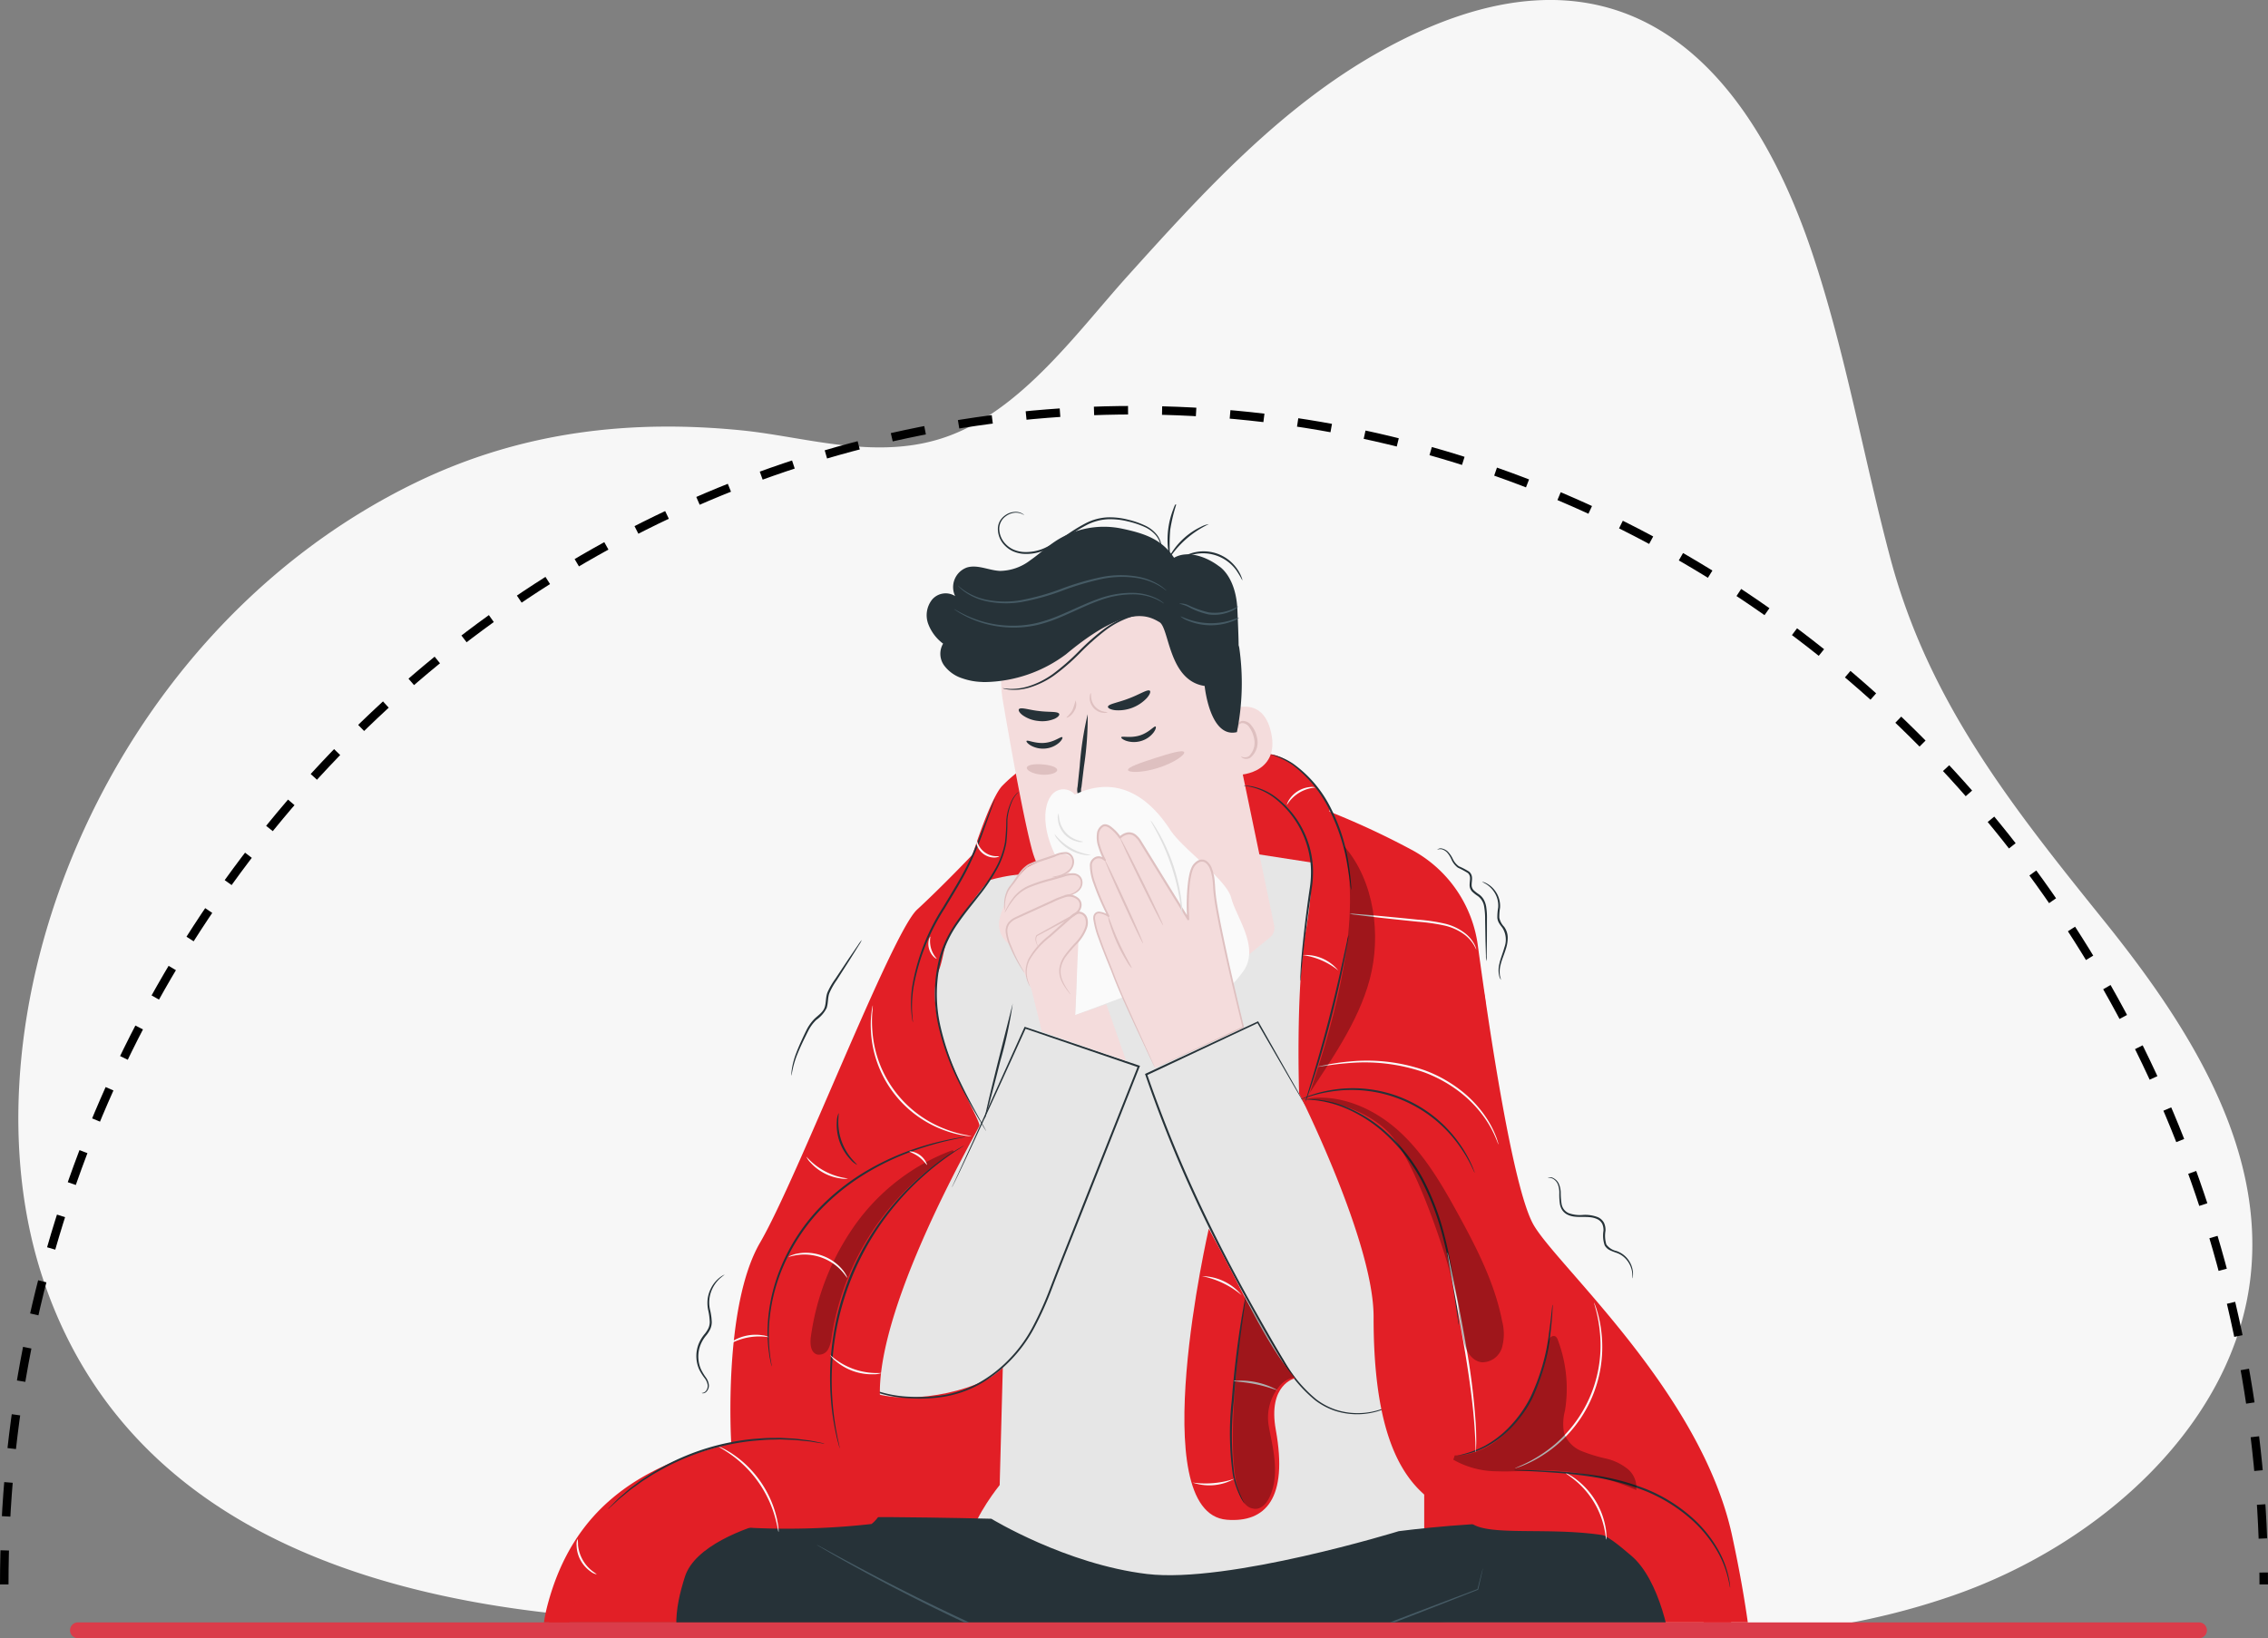 <svg xmlns="http://www.w3.org/2000/svg" xmlns:xlink="http://www.w3.org/1999/xlink" width="241.376" height="174.391" viewBox="0 0 241.376 174.391">
  <rect x="0" y="0" width="241.376" height="174.391" fill="#808080" stroke="none"/>
  <defs>
    <clipPath id="clip-path">
      <rect id="Rectangle_13805" data-name="Rectangle 13805" width="135" height="119" transform="translate(1818 1805)" fill="none" stroke="#707070" stroke-width="1"/>
    </clipPath>
  </defs>
  <g id="Group_185745" data-name="Group 185745" transform="translate(-1769.547 -1751.294)">
    <g id="Group_185744" data-name="Group 185744" transform="translate(0 30.395)">
      <path id="Path_43878" data-name="Path 43878" d="M349.121,1231.383c-21.449,4.71-43.375.3-64.861-1.841-14.146-1.408-27.785.507-41.965,1.548-36.046,2.644-76.038-2.009-87.569-35.326-9.609-27.763,5.924-68.961,39.393-85.263,11.577-5.64,23.363-6.753,34.864-5.595,6.906.7,14.606,3.345,22.045.553,7.847-2.941,13.653-11.114,18.956-17,7.9-8.765,16.231-17.95,26.821-23.872,24.291-13.589,38.735-.339,46.032,21.438,3.548,10.59,5.434,21.624,8.29,32.392,4.05,15.273,12.844,26.367,22.745,38.659,8.814,10.947,17.064,23.751,15.644,37.638-1.611,15.763-15.811,28.688-31.639,34.2a76.364,76.364,0,0,1-8.755,2.468" transform="translate(1619.58 661.815)" fill="#f7f7f7"/>
      <path id="Path_43879" data-name="Path 43879" d="M119.135,1154.617c0-69.034,53.831-125,120.235-125s120.235,55.964,120.235,125" transform="translate(1650.865 734.949)" fill="none" stroke="#000" stroke-miterlimit="10" stroke-width="0.906" stroke-dasharray="3.623 3.623"/>
    </g>
    <path id="Path_46550" data-name="Path 46550" d="M-24.752-.842H200.986a.842.842,0,0,1,.842.842.842.842,0,0,1-.842.842H-24.752A.842.842,0,0,1-25.594,0h0A.842.842,0,0,1-24.752-.842Z" transform="translate(1802.594 1924.844)" fill="#da3c4a"/>
    <g id="Mask_Group_2345" data-name="Mask Group 2345" transform="translate(5.001)" clip-path="url(#clip-path)">
      <g id="Group_185743" data-name="Group 185743" transform="translate(1721.844 1698.919)">
        <g id="Group_185345" data-name="Group 185345" transform="translate(100.424 130.766)">
          <g id="Group_185336" data-name="Group 185336" transform="translate(0 0)">
            <g id="Group_185335" data-name="Group 185335">
              <path id="Path_46444" data-name="Path 46444" d="M234.214,270.989c-3.249-.927-4.52.813-4.52.813s1.039-6.232-2.285-21.6-18.912-28.975-21.188-33.187c-2.19-4.053-4.684-20.857-5.869-29.622a13.6,13.6,0,0,0-6.857-10.09,84.634,84.634,0,0,0-8.955-4.18c.453-.273-3.315-6.13-6.694-6.135-3.064,0-18.913-5.918-28.089,3.378-1.272,1.289-3.178,7.338-3.178,7.338s-3.182,3.35-5.91,5.866-12.73,28.625-16.706,35.445-3.071,21.368-3.071,21.368c-9.32,2.273-16.79,6.613-19.573,17.3s6.336,18.348,6.336,18.348l129.988-.065C237.408,273.431,235.848,271.455,234.214,270.989Z" transform="translate(-100.791 -165.127)" fill="#e21f26"/>
            </g>
          </g>
          <g id="Group_185338" data-name="Group 185338" transform="translate(73.92 5.048)" opacity="0.5">
            <g id="Group_185337" data-name="Group 185337">
              <path id="Path_46445" data-name="Path 46445" d="M276.169,177.124c.456-.135,6.563.125,8.234,8.521l-6.4.327Z" transform="translate(-276.169 -177.103)" fill="#e21f26"/>
            </g>
          </g>
          <g id="Group_185340" data-name="Group 185340" transform="translate(93.312 80.069)" opacity="0.5">
            <g id="Group_185339" data-name="Group 185339">
              <path id="Path_46446" data-name="Path 46446" d="M351.122,365.861c-4.264-9.275-19.894-4.925-23.281-7.131-1.474-.96-3.663-1.615-5.662-3.635l.424,5.24,1.776,25.72,30.024-.131S355.386,375.135,351.122,365.861Z" transform="translate(-322.179 -355.095)" fill="#e21f26"/>
            </g>
          </g>
          <g id="Group_185342" data-name="Group 185342" transform="translate(1.198 59.551)" opacity="0.5">
            <g id="Group_185341" data-name="Group 185341">
              <path id="Path_46447" data-name="Path 46447" d="M148.692,306.414c-.533.4-11.6,4.8-11.6,5.2s-1.466,15.2-1.466,15.2l-18.93,2.666-8,4.27-3.124,6.19-1.941,6.471,4.659,8.3,2.57,3.076,46.227.133V323.211s-7.127-16.8-7.763-16.8" transform="translate(-103.634 -306.414)" fill="#e21f26"/>
            </g>
          </g>
          <g id="Group_185344" data-name="Group 185344" transform="translate(46.12 4.303)" opacity="0.5">
            <g id="Group_185343" data-name="Group 185343">
              <path id="Path_46448" data-name="Path 46448" d="M210.212,187.664s1.958-4.364,2.274-4.649a14.359,14.359,0,0,0,.725-2.879,7.614,7.614,0,0,1,1.232-2.995,7.017,7.017,0,0,1,2.155-1.8h0l3.72,8.5-2.923,4.174Z" transform="translate(-210.212 -175.337)" fill="#e21f26"/>
            </g>
          </g>
        </g>
        <g id="Group_185548" data-name="Group 185548" transform="translate(130.999 108.454)">
          <g id="Group_185347" data-name="Group 185347" transform="translate(10.949 34.86)">
            <g id="Group_185346" data-name="Group 185346">
              <path id="Path_46449" data-name="Path 46449" d="M242.784,196.266l-8.82-1.369L208.048,197.1S198.78,218.4,199.333,219c.28.3,7.637,23.747,7.637,23.747l-.514,19.3s-2.628,3.246-3.077,5.565c-1.414,7.308,47.07,9.059,48.259,4.716V201.509Z" transform="translate(-199.309 -194.897)" fill="#e6e6e6"/>
            </g>
          </g>
          <g id="Group_185349" data-name="Group 185349" transform="translate(0 37.066)">
            <g id="Group_185348" data-name="Group 185348">
              <path id="Path_46450" data-name="Path 46450" d="M193.02,200.132s-8.171.828-10.406,6.3-9.1,36.742-9.1,36.742-1.02,6.8,1.834,10.444c2.432,3.108,9.867,2.442,14.328.412,7.421-3.377,13.3-25.894,13.3-25.894l3.209-7.8L194.137,216.4l-5.474,11.841Z" transform="translate(-173.332 -200.132)" fill="#e6e6e6"/>
            </g>
          </g>
          <g id="Group_185351" data-name="Group 185351" transform="translate(33.804 35.48)">
            <g id="Group_185350" data-name="Group 185350">
              <path id="Path_46451" data-name="Path 46451" d="M268.81,196.369c.447.111,14.592,2.094,17.162,4.44s2.263,23.242,2.263,23.242-2.257,26.345-4.38,28.058-11.417,8.029-16.632-3.918c-1.521-3.484-4.861-7.746-6.946-12.157a164.663,164.663,0,0,1-6.744-16.838l11.879-5.564,9.216,15.607-1.669-22.4Z" transform="translate(-253.533 -196.369)" fill="#e6e6e6"/>
            </g>
          </g>
          <g id="Group_185495" data-name="Group 185495" transform="translate(10.341)">
            <g id="Group_185471" data-name="Group 185471" transform="translate(7.907 3.724)">
              <g id="Group_185470" data-name="Group 185470">
                <g id="Group_185469" data-name="Group 185469">
                  <g id="Group_185442" data-name="Group 185442">
                    <g id="Group_185441" data-name="Group 185441">
                      <g id="Group_185440" data-name="Group 185440">
                        <g id="Group_185369" data-name="Group 185369">
                          <g id="Group_185368" data-name="Group 185368">
                            <g id="Group_185367" data-name="Group 185367">
                              <g id="Group_185354" data-name="Group 185354">
                                <g id="Group_185353" data-name="Group 185353">
                                  <g id="Group_185352" data-name="Group 185352">
                                    <path id="Path_46452" data-name="Path 46452" d="M216.811,135.805a12.66,12.66,0,0,1,9.346-14.4l.635-.162c6.952-1.349,11.981,3.8,13.137,10.787l5.761,27.722A1.277,1.277,0,0,1,245.25,161L231.7,172.109,228.527,157.6s-6.846.658-8.608-5.9C219.068,148.523,217.846,141.854,216.811,135.805Z" transform="translate(-216.627 -121.025)" fill="#f4dcdc"/>
                                  </g>
                                </g>
                              </g>
                              <g id="Group_185366" data-name="Group 185366" transform="translate(11.843 31.849)">
                                <g id="Group_185365" data-name="Group 185365">
                                  <g id="Group_185364" data-name="Group 185364">
                                    <g id="Group_185363" data-name="Group 185363">
                                      <g id="Group_185362" data-name="Group 185362">
                                        <g id="Group_185361" data-name="Group 185361">
                                          <g id="Group_185360" data-name="Group 185360">
                                            <g id="Group_185359" data-name="Group 185359">
                                              <g id="Group_185358" data-name="Group 185358">
                                                <g id="Group_185357" data-name="Group 185357">
                                                  <g id="Group_185356" data-name="Group 185356">
                                                    <g id="Group_185355" data-name="Group 185355">
                                                      <path id="Path_46453" data-name="Path 46453" d="M244.726,201.316a16.479,16.479,0,0,0,7.981-4.728s-.819,5.256-7.539,6.341Z" transform="translate(-244.726 -196.588)" fill="#eb996e"/>
                                                    </g>
                                                  </g>
                                                </g>
                                              </g>
                                            </g>
                                          </g>
                                        </g>
                                      </g>
                                    </g>
                                  </g>
                                </g>
                              </g>
                            </g>
                          </g>
                        </g>
                        <g id="Group_185439" data-name="Group 185439" transform="translate(1.872 13.69)">
                          <g id="Group_185438" data-name="Group 185438">
                            <g id="Group_185413" data-name="Group 185413" transform="translate(0.826 2.537)">
                              <g id="Group_185412" data-name="Group 185412">
                                <g id="Group_185411" data-name="Group 185411">
                                  <g id="Group_185383" data-name="Group 185383" transform="translate(0 2.435)">
                                    <g id="Group_185382" data-name="Group 185382">
                                      <g id="Group_185381" data-name="Group 185381">
                                        <g id="Group_185380" data-name="Group 185380">
                                          <g id="Group_185379" data-name="Group 185379">
                                            <g id="Group_185378" data-name="Group 185378">
                                              <g id="Group_185377" data-name="Group 185377">
                                                <g id="Group_185376" data-name="Group 185376">
                                                  <g id="Group_185375" data-name="Group 185375">
                                                    <g id="Group_185374" data-name="Group 185374">
                                                      <g id="Group_185373" data-name="Group 185373">
                                                        <g id="Group_185372" data-name="Group 185372">
                                                          <g id="Group_185371" data-name="Group 185371">
                                                            <g id="Group_185370" data-name="Group 185370">
                                                              <path id="Path_46454" data-name="Path 46454" d="M226.84,165.315c-.132-.114-.81.5-1.849.6s-1.852-.344-1.952-.205c-.05.062.095.277.451.486a2.662,2.662,0,0,0,1.578.32,2.557,2.557,0,0,0,1.456-.635C226.82,165.6,226.905,165.365,226.84,165.315Z" transform="translate(-223.029 -165.301)" fill="#263238"/>
                                                            </g>
                                                          </g>
                                                        </g>
                                                      </g>
                                                    </g>
                                                  </g>
                                                </g>
                                              </g>
                                            </g>
                                          </g>
                                        </g>
                                      </g>
                                    </g>
                                  </g>
                                  <g id="Group_185397" data-name="Group 185397" transform="translate(10.086 1.306)">
                                    <g id="Group_185396" data-name="Group 185396">
                                      <g id="Group_185395" data-name="Group 185395">
                                        <g id="Group_185394" data-name="Group 185394">
                                          <g id="Group_185393" data-name="Group 185393">
                                            <g id="Group_185392" data-name="Group 185392">
                                              <g id="Group_185391" data-name="Group 185391">
                                                <g id="Group_185390" data-name="Group 185390">
                                                  <g id="Group_185389" data-name="Group 185389">
                                                    <g id="Group_185388" data-name="Group 185388">
                                                      <g id="Group_185387" data-name="Group 185387">
                                                        <g id="Group_185386" data-name="Group 185386">
                                                          <g id="Group_185385" data-name="Group 185385">
                                                            <g id="Group_185384" data-name="Group 185384">
                                                              <path id="Path_46455" data-name="Path 46455" d="M250.613,162.63c-.153-.086-.7.65-1.695.953s-1.884.029-1.954.185c-.037.07.147.253.538.387a2.665,2.665,0,0,0,1.611,0,2.56,2.56,0,0,0,1.3-.91C250.648,162.917,250.686,162.666,250.613,162.63Z" transform="translate(-246.959 -162.623)" fill="#263238"/>
                                                            </g>
                                                          </g>
                                                        </g>
                                                      </g>
                                                    </g>
                                                  </g>
                                                </g>
                                              </g>
                                            </g>
                                          </g>
                                        </g>
                                      </g>
                                    </g>
                                  </g>
                                  <g id="Group_185410" data-name="Group 185410" transform="translate(5.409)">
                                    <g id="Group_185409" data-name="Group 185409">
                                      <g id="Group_185408" data-name="Group 185408">
                                        <g id="Group_185407" data-name="Group 185407">
                                          <g id="Group_185406" data-name="Group 185406">
                                            <g id="Group_185405" data-name="Group 185405">
                                              <g id="Group_185404" data-name="Group 185404">
                                                <g id="Group_185403" data-name="Group 185403">
                                                  <g id="Group_185402" data-name="Group 185402">
                                                    <g id="Group_185401" data-name="Group 185401">
                                                      <g id="Group_185400" data-name="Group 185400">
                                                        <g id="Group_185399" data-name="Group 185399">
                                                          <g id="Group_185398" data-name="Group 185398">
                                                            <path id="Path_46456" data-name="Path 46456" d="M238.663,168.071a6.921,6.921,0,0,0-1.719.123c-.265.04-.523.051-.611-.115a1.358,1.358,0,0,1-.023-.81q.125-1.031.262-2.162a34.935,34.935,0,0,0,.4-5.583,34.968,34.968,0,0,0-.85,5.538q-.119,1.134-.226,2.166a1.541,1.541,0,0,0,.125,1.048.669.669,0,0,0,.521.269,1.8,1.8,0,0,0,.454-.051A6.792,6.792,0,0,0,238.663,168.071Z" transform="translate(-235.864 -159.524)" fill="#263238"/>
                                                          </g>
                                                        </g>
                                                      </g>
                                                    </g>
                                                  </g>
                                                </g>
                                              </g>
                                            </g>
                                          </g>
                                        </g>
                                      </g>
                                    </g>
                                  </g>
                                </g>
                              </g>
                            </g>
                            <g id="Group_185425" data-name="Group 185425" transform="translate(9.497)">
                              <g id="Group_185424" data-name="Group 185424">
                                <g id="Group_185423" data-name="Group 185423">
                                  <g id="Group_185422" data-name="Group 185422">
                                    <g id="Group_185421" data-name="Group 185421">
                                      <g id="Group_185420" data-name="Group 185420">
                                        <g id="Group_185419" data-name="Group 185419">
                                          <g id="Group_185418" data-name="Group 185418">
                                            <g id="Group_185417" data-name="Group 185417">
                                              <g id="Group_185416" data-name="Group 185416">
                                                <g id="Group_185415" data-name="Group 185415">
                                                  <g id="Group_185414" data-name="Group 185414">
                                                    <path id="Path_46457" data-name="Path 46457" d="M248.066,153.547c-.221-.205-1.087.39-2.244.819-1.149.451-2.191.583-2.22.884-.009.142.266.3.747.362a4.153,4.153,0,0,0,3.4-1.3C248.067,153.948,248.166,153.647,248.066,153.547Z" transform="translate(-243.602 -153.505)" fill="#263238"/>
                                                  </g>
                                                </g>
                                              </g>
                                            </g>
                                          </g>
                                        </g>
                                      </g>
                                    </g>
                                  </g>
                                </g>
                              </g>
                            </g>
                            <g id="Group_185437" data-name="Group 185437" transform="translate(0 1.912)">
                              <g id="Group_185436" data-name="Group 185436">
                                <g id="Group_185435" data-name="Group 185435">
                                  <g id="Group_185434" data-name="Group 185434">
                                    <g id="Group_185433" data-name="Group 185433">
                                      <g id="Group_185432" data-name="Group 185432">
                                        <g id="Group_185431" data-name="Group 185431">
                                          <g id="Group_185430" data-name="Group 185430">
                                            <g id="Group_185429" data-name="Group 185429">
                                              <g id="Group_185428" data-name="Group 185428">
                                                <g id="Group_185427" data-name="Group 185427">
                                                  <g id="Group_185426" data-name="Group 185426">
                                                    <path id="Path_46458" data-name="Path 46458" d="M225.369,158.609c-.187-.266-1.086-.145-2.126-.282-1.044-.106-1.9-.43-2.133-.214-.106.107,0,.362.352.639a3.452,3.452,0,0,0,1.672.63,3.39,3.39,0,0,0,1.761-.231C225.295,158.962,225.45,158.738,225.369,158.609Z" transform="translate(-221.07 -158.041)" fill="#263238"/>
                                                  </g>
                                                </g>
                                              </g>
                                            </g>
                                          </g>
                                        </g>
                                      </g>
                                    </g>
                                  </g>
                                </g>
                              </g>
                            </g>
                          </g>
                        </g>
                      </g>
                    </g>
                  </g>
                  <g id="Group_185468" data-name="Group 185468" transform="translate(23.551 15.419)">
                    <g id="Group_185454" data-name="Group 185454">
                      <g id="Group_185453" data-name="Group 185453">
                        <g id="Group_185452" data-name="Group 185452">
                          <g id="Group_185451" data-name="Group 185451">
                            <g id="Group_185450" data-name="Group 185450">
                              <g id="Group_185449" data-name="Group 185449">
                                <g id="Group_185448" data-name="Group 185448">
                                  <g id="Group_185447" data-name="Group 185447">
                                    <g id="Group_185446" data-name="Group 185446">
                                      <g id="Group_185445" data-name="Group 185445">
                                        <g id="Group_185444" data-name="Group 185444">
                                          <g id="Group_185443" data-name="Group 185443">
                                            <path id="Path_46459" data-name="Path 46459" d="M272.5,158.318c.1-.077,4.182-2.493,5.187,2.045s-3.757,4.611-3.794,4.483S272.5,158.318,272.5,158.318Z" transform="translate(-272.504 -157.607)" fill="#f4dcdc"/>
                                          </g>
                                        </g>
                                      </g>
                                    </g>
                                  </g>
                                </g>
                              </g>
                            </g>
                          </g>
                        </g>
                      </g>
                    </g>
                    <g id="Group_185467" data-name="Group 185467" transform="translate(1.605 1.514)">
                      <g id="Group_185466" data-name="Group 185466">
                        <g id="Group_185465" data-name="Group 185465">
                          <g id="Group_185464" data-name="Group 185464">
                            <g id="Group_185463" data-name="Group 185463">
                              <g id="Group_185462" data-name="Group 185462">
                                <g id="Group_185461" data-name="Group 185461">
                                  <g id="Group_185460" data-name="Group 185460">
                                    <g id="Group_185459" data-name="Group 185459">
                                      <g id="Group_185458" data-name="Group 185458">
                                        <g id="Group_185457" data-name="Group 185457">
                                          <g id="Group_185456" data-name="Group 185456">
                                            <g id="Group_185455" data-name="Group 185455">
                                              <path id="Path_46460" data-name="Path 46460" d="M276.71,165c.017-.019.091.038.239.07a.811.811,0,0,0,.593-.119,2,2,0,0,0,.516-1.955,2.67,2.67,0,0,0-.472-1.082.935.935,0,0,0-.729-.475.412.412,0,0,0-.419.32c-.033.14.016.224-.006.237s-.114-.054-.119-.25a.517.517,0,0,1,.115-.324.61.61,0,0,1,.412-.212,1.137,1.137,0,0,1,.982.521,2.748,2.748,0,0,1,.554,1.2,2.1,2.1,0,0,1-.719,2.215.868.868,0,0,1-.75.04C276.742,165.106,276.7,165.01,276.71,165Z" transform="translate(-276.313 -161.2)" fill="#dec0c0"/>
                                            </g>
                                          </g>
                                        </g>
                                      </g>
                                    </g>
                                  </g>
                                </g>
                              </g>
                            </g>
                          </g>
                        </g>
                      </g>
                    </g>
                  </g>
                </g>
              </g>
            </g>
            <g id="Group_185474" data-name="Group 185474" transform="translate(17.338 17.705)">
              <g id="Group_185473" data-name="Group 185473">
                <g id="Group_185472" data-name="Group 185472">
                  <path id="Path_46461" data-name="Path 46461" d="M240.885,156.241c0,.025-.175.089-.474.053A1.61,1.61,0,0,1,239,154.657c.01-.3.1-.469.124-.461s0,.183.031.455a1.681,1.681,0,0,0,1.281,1.491C240.7,156.212,240.882,156.207,240.885,156.241Z" transform="translate(-239.003 -154.195)" fill="#dec0c0"/>
                </g>
              </g>
            </g>
            <g id="Group_185479" data-name="Group 185479">
              <g id="Group_185478" data-name="Group 185478">
                <g id="Group_185477" data-name="Group 185477">
                  <g id="Group_185476" data-name="Group 185476">
                    <g id="Group_185475" data-name="Group 185475">
                      <path id="Path_46462" data-name="Path 46462" d="M231.051,124.789c.021.091.05.178.069.27a26.481,26.481,0,0,1-.25,8.987c-2.886.7-3.433-4.912-3.433-4.912-3.866-.568-3.749-6.193-4.82-6.8s-3.357-2.062-9.936,3.428a14.78,14.78,0,0,1-8.613,2.956c-.064,0-.129.005-.194,0h-.045c-.024,0-.043-.01-.067-.011a6.867,6.867,0,0,1-2.092-.377,3.863,3.863,0,0,1-1.969-1.392,2.117,2.117,0,0,1-.1-2.309,4.658,4.658,0,0,1-1.6-2.144,2.681,2.681,0,0,1,.436-2.555,1.9,1.9,0,0,1,2.444-.365,2.219,2.219,0,0,1,1.266-3.046c1.138-.335,2.321.314,3.507.367a5.393,5.393,0,0,0,3.221-1.131c.953-.66,1.8-1.464,2.774-2.093a9.4,9.4,0,0,1,6.949-1.284c2.365.5,4.252,1.092,5.582,3.11,1.439-.835,3.438-.117,4.765.887,0,0,1.828,1.039,1.979,4.676C231.064,124.278,231.051,124.789,231.051,124.789Z" transform="translate(-197.867 -112.19)" fill="#263238"/>
                    </g>
                  </g>
                </g>
              </g>
            </g>
            <g id="Group_185482" data-name="Group 185482" transform="translate(3.304 5.151)">
              <g id="Group_185481" data-name="Group 185481">
                <g id="Group_185480" data-name="Group 185480">
                  <path id="Path_46463" data-name="Path 46463" d="M205.707,125.519c.019-.02.244.222.73.553a6.588,6.588,0,0,0,2.279.946,10.123,10.123,0,0,0,3.662.062,25.545,25.545,0,0,0,4.357-1.223,28.537,28.537,0,0,1,4.384-1.27,10.542,10.542,0,0,1,3.729-.021,6.549,6.549,0,0,1,2.343.91,4.536,4.536,0,0,1,.545.415.954.954,0,0,1,.172.166c-.017.021-.258-.206-.762-.508a6.844,6.844,0,0,0-2.326-.829,10.68,10.68,0,0,0-3.666.068,29.77,29.77,0,0,0-4.347,1.278,24.691,24.691,0,0,1-4.4,1.215,10.02,10.02,0,0,1-3.727-.11,6.318,6.318,0,0,1-2.294-1.027,4.443,4.443,0,0,1-.52-.447A.964.964,0,0,1,205.707,125.519Z" transform="translate(-205.707 -124.411)" fill="#455a64"/>
                </g>
              </g>
            </g>
            <g id="Group_185485" data-name="Group 185485" transform="translate(2.902 7.032)">
              <g id="Group_185484" data-name="Group 185484">
                <g id="Group_185483" data-name="Group 185483">
                  <path id="Path_46464" data-name="Path 46464" d="M227.088,130c-.014.021-.274-.188-.807-.442a6.117,6.117,0,0,0-2.421-.526,10.247,10.247,0,0,0-3.626.651c-1.32.466-2.7,1.171-4.2,1.8a16.063,16.063,0,0,1-2.257.768,11.041,11.041,0,0,1-2.2.311,11.548,11.548,0,0,1-3.722-.458,10.951,10.951,0,0,1-2.326-.99,6.663,6.663,0,0,1-.582-.366.979.979,0,0,1-.191-.145c.012-.02.286.165.813.436a12.1,12.1,0,0,0,2.328.916,11.761,11.761,0,0,0,3.67.405,11.089,11.089,0,0,0,2.16-.318,16.245,16.245,0,0,0,2.225-.762c1.491-.623,2.878-1.326,4.218-1.788a10.138,10.138,0,0,1,3.7-.615,5.9,5.9,0,0,1,2.453.6,4.144,4.144,0,0,1,.585.365A.949.949,0,0,1,227.088,130Z" transform="translate(-204.752 -128.874)" fill="#455a64"/>
                </g>
              </g>
            </g>
            <g id="Group_185488" data-name="Group 185488" transform="translate(26.861 8.155)">
              <g id="Group_185487" data-name="Group 185487">
                <g id="Group_185486" data-name="Group 185486">
                  <path id="Path_46465" data-name="Path 46465" d="M267.878,131.863a2.167,2.167,0,0,1-.824.533,4.334,4.334,0,0,1-2.346.313,8.211,8.211,0,0,1-2.206-.839c-.541-.244-.91-.282-.907-.317a1.9,1.9,0,0,1,.965.173,10.343,10.343,0,0,0,2.18.766,4.669,4.669,0,0,0,2.256-.24C267.552,132.048,267.857,131.831,267.878,131.863Z" transform="translate(-261.596 -131.537)" fill="#455a64"/>
                </g>
              </g>
            </g>
            <g id="Group_185491" data-name="Group 185491" transform="translate(27.008 9.548)">
              <g id="Group_185490" data-name="Group 185490">
                <g id="Group_185489" data-name="Group 185489">
                  <path id="Path_46466" data-name="Path 46466" d="M268.186,134.965a2.661,2.661,0,0,1-.853.435,6.371,6.371,0,0,1-4.552-.086,2.651,2.651,0,0,1-.836-.468c.018-.032.341.135.89.322a7.3,7.3,0,0,0,4.448.084A9.288,9.288,0,0,1,268.186,134.965Z" transform="translate(-261.945 -134.843)" fill="#455a64"/>
                </g>
              </g>
            </g>
            <g id="Group_185494" data-name="Group 185494" transform="translate(14.87 18.479)">
              <g id="Group_185493" data-name="Group 185493">
                <g id="Group_185492" data-name="Group 185492">
                  <path id="Path_46467" data-name="Path 46467" d="M234.107,156.032a1.231,1.231,0,0,1-.124,1.1c-.3.581-.818.791-.833.734-.034-.055.377-.321.638-.835A7,7,0,0,0,234.107,156.032Z" transform="translate(-233.147 -156.032)" fill="#dec0c0"/>
                </g>
              </g>
            </g>
          </g>
          <g id="Group_185498" data-name="Group 185498" transform="translate(0.046 53.223)">
            <g id="Group_185497" data-name="Group 185497">
              <g id="Group_185496" data-name="Group 185496">
                <path id="Path_46468" data-name="Path 46468" d="M186.386,255.561s.056-.1.151-.3l.417-.891,1.562-3.421,5.6-12.411.033-.072.075.025,12.1,4.1.1.035-.04.1-5.842,14.763c-1.2,3.044-2.4,6-3.5,8.882a35.382,35.382,0,0,1-1.872,4.146,15.018,15.018,0,0,1-2.583,3.518,14.232,14.232,0,0,1-3.3,2.528,11.883,11.883,0,0,1-3.7,1.281,16.369,16.369,0,0,1-3.654.171,12.568,12.568,0,0,1-3.326-.568A6.738,6.738,0,0,1,176,275.878a7.038,7.038,0,0,1-1.5-2.284,14.573,14.573,0,0,1-.977-4.255,19.211,19.211,0,0,1-.043-2.761,9.14,9.14,0,0,1,.092-.958s0,.083-.01.244-.028.4-.038.716a20.626,20.626,0,0,0,.085,2.751,14.682,14.682,0,0,0,1,4.215,6.943,6.943,0,0,0,1.487,2.233,6.6,6.6,0,0,0,2.579,1.524,12.452,12.452,0,0,0,3.286.546,16.231,16.231,0,0,0,3.614-.181,11.724,11.724,0,0,0,3.64-1.271,14.047,14.047,0,0,0,3.245-2.5A14.848,14.848,0,0,0,195,270.419a35.353,35.353,0,0,0,1.855-4.124c1.1-2.881,2.3-5.843,3.493-8.885l5.854-14.758.063.136-12.094-4.133.107-.046c-2.353,5.181-4.3,9.431-5.673,12.38-.686,1.475-1.229,2.624-1.606,3.4-.189.389-.335.685-.44.881A1.246,1.246,0,0,1,186.386,255.561Z" transform="translate(-173.442 -238.465)" fill="#263238"/>
              </g>
            </g>
          </g>
          <g id="Group_185501" data-name="Group 185501" transform="translate(16.486 50.741)">
            <g id="Group_185500" data-name="Group 185500">
              <g id="Group_185499" data-name="Group 185499">
                <path id="Path_46469" data-name="Path 46469" d="M212.449,244.876a2.187,2.187,0,0,1,.082-.493l.3-1.323c.263-1.116.64-2.653,1.064-4.349l1.551-6.135a45.619,45.619,0,0,1-1.339,6.188c-.424,1.7-.825,3.229-1.126,4.334-.151.553-.277,1-.369,1.307A2.176,2.176,0,0,1,212.449,244.876Z" transform="translate(-212.445 -232.575)" fill="#263238"/>
              </g>
            </g>
          </g>
          <g id="Group_185535" data-name="Group 185535" transform="translate(18.042 27.694)">
            <g id="Group_185503" data-name="Group 185503" transform="translate(4.914)">
              <g id="Group_185502" data-name="Group 185502">
                <path id="Path_46470" data-name="Path 46470" d="M230.938,178.705a1.6,1.6,0,0,0-2.429,0c-1.143,1.336-1.015,4.57,1.151,7.854s1.308,15.623,1.308,15.623l12.811-4.785.883,3.927a13.435,13.435,0,0,0,4.279-3.927c1.643-2.5-.857-5.682-1.357-7.679s-5.143-5.17-6.5-7.256S236.367,176.117,230.938,178.705Z" transform="translate(-227.797 -177.895)" fill="#fafafa"/>
              </g>
            </g>
            <g id="Group_185519" data-name="Group 185519" transform="translate(9.655 3.981)">
              <g id="Group_185509" data-name="Group 185509">
                <g id="Group_185505" data-name="Group 185505" transform="translate(0.096 0.105)">
                  <g id="Group_185504" data-name="Group 185504">
                    <path id="Path_46471" data-name="Path 46471" d="M246.111,213.408s-3.6-7.7-4.1-9.106-2.631-6.127-2.357-7.048c.259-.869,1.513.008,1.513.008s-2.51-4.848-1.744-5.873a.863.863,0,0,1,1.352-.1s-1.567-2.791-.238-3.629c.685-.432,1.85,1.245,1.85,1.245a1.239,1.239,0,0,1,2.1.314c1,1.529,5.161,8.364,5.161,8.364a18.188,18.188,0,0,1,.341-5.186c.4-1.315,2.31-2.064,2.425,1.934.074,2.585,3.088,14.746,3.088,14.746Z" transform="translate(-239.273 -187.589)" fill="#f4dcdc"/>
                  </g>
                </g>
                <g id="Group_185508" data-name="Group 185508">
                  <g id="Group_185507" data-name="Group 185507">
                    <g id="Group_185506" data-name="Group 185506">
                      <path id="Path_46472" data-name="Path 46472" d="M245.979,213.264s.058-.032.167-.086l.484-.232,1.857-.877,6.845-3.2-.04.084c-.769-3.118-1.683-6.849-2.541-11.066-.2-1.057-.425-2.138-.544-3.272-.054-.577-.057-1.131-.156-1.7l-.095-.415c-.033-.138-.09-.267-.133-.4a1.5,1.5,0,0,0-.467-.66.673.673,0,0,0-.729-.038,1.375,1.375,0,0,0-.558.6,3.49,3.49,0,0,0-.253.836c-.064.292-.105.591-.14.892a21.644,21.644,0,0,0-.059,3.7.109.109,0,0,1-.1.117.111.111,0,0,1-.1-.052l-2.616-4.237-1.96-3.177-.482-.782a2.294,2.294,0,0,0-.555-.668.925.925,0,0,0-.762-.2,1.407,1.407,0,0,0-.71.4.111.111,0,0,1-.156,0l-.013-.014a4.457,4.457,0,0,0-1.1-1.125c-.212-.128-.46-.209-.633-.071a1.065,1.065,0,0,0-.4.578,2.93,2.93,0,0,0,.118,1.49,7.6,7.6,0,0,0,.582,1.4.1.1,0,0,1-.043.14.105.105,0,0,1-.12-.016.808.808,0,0,0-.835-.216.908.908,0,0,0-.35.287.752.752,0,0,0-.133.42,5.709,5.709,0,0,0,.377,1.9,27.672,27.672,0,0,0,1.487,3.464.094.094,0,0,1-.042.126.1.1,0,0,1-.094-.006,2.025,2.025,0,0,0-.936-.375.4.4,0,0,0-.373.176.474.474,0,0,0-.071.212l-.013.114.011.124a9.356,9.356,0,0,0,.509,1.933c.435,1.241.909,2.4,1.346,3.486.809,2.205,1.684,4.048,2.364,5.588l1.61,3.552.421.936.1.241a.713.713,0,0,1,.031.084.553.553,0,0,1-.044-.077l-.118-.236-.446-.924-1.656-3.531c-.693-1.529-1.586-3.377-2.407-5.575-.443-1.087-.923-2.241-1.366-3.487a9.437,9.437,0,0,1-.527-1.977.864.864,0,0,1,0-.281.637.637,0,0,1,.1-.277.578.578,0,0,1,.529-.262,2.181,2.181,0,0,1,1.039.4l-.136.119a27.78,27.78,0,0,1-1.509-3.487,5.846,5.846,0,0,1-.392-1.98.952.952,0,0,1,.174-.529,1.115,1.115,0,0,1,.432-.351.845.845,0,0,1,.572-.026,1.3,1.3,0,0,1,.487.284l-.163.124a7.8,7.8,0,0,1-.6-1.441,3.119,3.119,0,0,1-.121-1.605,1.277,1.277,0,0,1,.489-.7.585.585,0,0,1,.456-.1,1.16,1.16,0,0,1,.409.164,4.628,4.628,0,0,1,1.162,1.184l-.169-.011a1.614,1.614,0,0,1,.83-.47,1.144,1.144,0,0,1,.934.238,2.489,2.489,0,0,1,.607.723l.483.782,1.962,3.179,2.616,4.241-.2.065a21.751,21.751,0,0,1,.062-3.743c.036-.306.079-.611.145-.911a3.681,3.681,0,0,1,.273-.89,1.588,1.588,0,0,1,.649-.69.887.887,0,0,1,.947.054,1.689,1.689,0,0,1,.54.752c.046.142.106.282.141.427l.1.432c.1.575.1,1.167.155,1.715.113,1.114.333,2.2.532,3.253.845,4.212,1.743,7.948,2.493,11.068a.074.074,0,0,1-.04.084l-6.918,3.15-1.857.837-.479.212A1.4,1.4,0,0,1,245.979,213.264Z" transform="translate(-239.045 -187.34)" fill="#dec0c0"/>
                    </g>
                  </g>
                </g>
              </g>
              <g id="Group_185512" data-name="Group 185512" transform="translate(3.204 1.422)">
                <g id="Group_185511" data-name="Group 185511">
                  <g id="Group_185510" data-name="Group 185510">
                    <path id="Path_46473" data-name="Path 46473" d="M251.237,200.041c-.054.027-1.126-2.04-2.393-4.616s-2.251-4.687-2.2-4.713,1.126,2.04,2.393,4.616S251.292,200.015,251.237,200.041Z" transform="translate(-246.646 -190.712)" fill="#dec0c0"/>
                  </g>
                </g>
              </g>
              <g id="Group_185515" data-name="Group 185515" transform="translate(1.591 3.805)">
                <g id="Group_185514" data-name="Group 185514">
                  <g id="Group_185513" data-name="Group 185513">
                    <path id="Path_46474" data-name="Path 46474" d="M246.891,205.248c-.055.025-1.011-1.942-2.134-4.394s-1.99-4.461-1.935-4.486,1.01,1.942,2.134,4.394S246.946,205.222,246.891,205.248Z" transform="translate(-242.82 -196.367)" fill="#dec0c0"/>
                  </g>
                </g>
              </g>
              <g id="Group_185518" data-name="Group 185518" transform="translate(1.94 9.797)">
                <g id="Group_185517" data-name="Group 185517">
                  <g id="Group_185516" data-name="Group 185516">
                    <path id="Path_46475" data-name="Path 46475" d="M246.163,216.1a3.2,3.2,0,0,1-.528-.723,16.841,16.841,0,0,1-1.785-3.92,3.165,3.165,0,0,1-.2-.873c.063-.019.467,1.28,1.164,2.8S246.219,216.064,246.163,216.1Z" transform="translate(-243.647 -210.584)" fill="#dec0c0"/>
                  </g>
                </g>
              </g>
            </g>
            <g id="Group_185531" data-name="Group 185531" transform="translate(0 7.166)">
              <g id="Group_185521" data-name="Group 185521">
                <g id="Group_185520" data-name="Group 185520">
                  <path id="Path_46476" data-name="Path 46476" d="M223.959,195.471a1.134,1.134,0,0,0-1.291-.533A13.317,13.317,0,0,0,219.1,196.3c-.757.682-2.4,2.492-2.394,3.709,0,.373-.375,1.044-.5,1.672a2.575,2.575,0,0,0,1.034,2.8,38.644,38.644,0,0,1,2.349,4.85l1.087,4.441,4.921,1.731,4.058,1.384-2.115-6.034-3.315,1.162.335-7.722.97-1.83-.263-1.158-.8-.246a.983.983,0,0,0,.137-1.346l-.693-.586a1.18,1.18,0,0,0,.771-1.832,1.492,1.492,0,0,0-1.24-.284A1.685,1.685,0,0,0,223.959,195.471Z" transform="translate(-216.137 -194.896)" fill="#f4dcdc"/>
                </g>
              </g>
              <g id="Group_185524" data-name="Group 185524" transform="translate(2.817 6.103)">
                <g id="Group_185523" data-name="Group 185523">
                  <g id="Group_185522" data-name="Group 185522">
                    <path id="Path_46477" data-name="Path 46477" d="M227.6,218.19a.766.766,0,0,1-.143-.156c-.088-.107-.215-.267-.365-.482a4.757,4.757,0,0,1-.477-.837,2.526,2.526,0,0,1-.209-1.267,3.175,3.175,0,0,1,.593-1.439,14.134,14.134,0,0,1,1.141-1.349,4.494,4.494,0,0,0,1-1.592,1.53,1.53,0,0,0,.032-.942.746.746,0,0,0-.678-.529,1.5,1.5,0,0,0-.826.494l-.768.683-1.454,1.288a8.564,8.564,0,0,0-2.167,2.4,2.956,2.956,0,0,0-.25,2.11c.124.5.266.762.244.771a.758.758,0,0,1-.107-.183,3.478,3.478,0,0,1-.22-.566,3.051,3.051,0,0,1-.126-.958,3.1,3.1,0,0,1,.32-1.242,8.461,8.461,0,0,1,2.172-2.484l1.445-1.3.766-.685a1.658,1.658,0,0,1,.963-.55.961.961,0,0,1,.892.678,1.735,1.735,0,0,1-.033,1.077,4.639,4.639,0,0,1-1.057,1.664,14.726,14.726,0,0,0-1.144,1.319,3.058,3.058,0,0,0-.588,1.353,2.435,2.435,0,0,0,.169,1.2,5.114,5.114,0,0,0,.434.836C227.442,217.944,227.614,218.179,227.6,218.19Z" transform="translate(-222.821 -209.376)" fill="#dec0c0"/>
                  </g>
                </g>
              </g>
              <g id="Group_185527" data-name="Group 185527" transform="translate(0.697 4.292)">
                <g id="Group_185526" data-name="Group 185526">
                  <g id="Group_185525" data-name="Group 185525">
                    <path id="Path_46478" data-name="Path 46478" d="M221.256,210.633s-.021-.021-.05-.067a1.8,1.8,0,0,1-.116-.217,1.655,1.655,0,0,1-.12-.388.74.74,0,0,1,.1-.564l0,0,.009-.005,3.393-1.9a2.83,2.83,0,0,0,.989-.745,1.024,1.024,0,0,0,.2-.579.759.759,0,0,0-.25-.551,1.351,1.351,0,0,0-1.284-.256,9.414,9.414,0,0,0-1.407.572l-3.847,1.745a1.823,1.823,0,0,0-.7.555,1.309,1.309,0,0,0-.207.8,4.955,4.955,0,0,0,.414,1.515,17.887,17.887,0,0,0,.991,2.1c.266.48.426.738.412.748a.851.851,0,0,1-.138-.174c-.083-.119-.2-.3-.347-.531a15.071,15.071,0,0,1-1.061-2.08,4.987,4.987,0,0,1-.452-1.566,1.492,1.492,0,0,1,.229-.911,2.01,2.01,0,0,1,.764-.626c1.184-.562,2.483-1.141,3.85-1.766a9.336,9.336,0,0,1,1.447-.584,1.561,1.561,0,0,1,1.481.314.968.968,0,0,1,.311.7,1.216,1.216,0,0,1-.242.7,2.97,2.97,0,0,1-1.063.793l-3.435,1.829.012-.009a.683.683,0,0,0-.1.483,1.78,1.78,0,0,0,.091.378A2.586,2.586,0,0,1,221.256,210.633Z" transform="translate(-217.791 -205.079)" fill="#dec0c0"/>
                  </g>
                </g>
              </g>
              <g id="Group_185530" data-name="Group 185530" transform="translate(0.574 2.014)">
                <g id="Group_185529" data-name="Group 185529">
                  <g id="Group_185528" data-name="Group 185528">
                    <path id="Path_46479" data-name="Path 46479" d="M217.5,203.892a2.106,2.106,0,0,1,.207-.462,7.234,7.234,0,0,1,.733-1.173A4.235,4.235,0,0,1,220.071,201a16.455,16.455,0,0,1,2.382-.783l1.244-.348a3.021,3.021,0,0,1,1.222-.183,1.079,1.079,0,0,1,.557.244.944.944,0,0,1,.29.5,1.14,1.14,0,0,1-.223.964,1.809,1.809,0,0,1-1.231.636,1.414,1.414,0,0,1-.508,0c0-.018.18-.026.494-.088a1.791,1.791,0,0,0,1.121-.645.983.983,0,0,0,.171-.828.776.776,0,0,0-.7-.585,2.9,2.9,0,0,0-1.136.191l-1.243.352a18.018,18.018,0,0,0-2.358.756,4.217,4.217,0,0,0-1.594,1.168,9.187,9.187,0,0,0-.779,1.117A2.366,2.366,0,0,1,217.5,203.892Z" transform="translate(-217.5 -199.674)" fill="#dec0c0"/>
                  </g>
                </g>
              </g>
            </g>
            <g id="Group_185534" data-name="Group 185534" transform="translate(0.527 6.924)">
              <g id="Group_185533" data-name="Group 185533">
                <g id="Group_185532" data-name="Group 185532">
                  <path id="Path_46480" data-name="Path 46480" d="M222.445,197.013a3.481,3.481,0,0,1,.544-.14,2.6,2.6,0,0,0,1.31-.667,1.17,1.17,0,0,0,.345-.891.827.827,0,0,0-.643-.776,2.734,2.734,0,0,0-1.236.3c-.441.157-.9.3-1.366.459a12.172,12.172,0,0,0-1.328.512,3.154,3.154,0,0,0-.929.885c-.258.334-.484.672-.712.979a5.135,5.135,0,0,0-.606.845,3.867,3.867,0,0,0-.35,1.452c-.022.358,0,.558-.019.559a1.645,1.645,0,0,1-.067-.561,3.634,3.634,0,0,1,.3-1.517,2.145,2.145,0,0,1,.269-.45c.112-.143.221-.277.33-.435.219-.307.439-.65.7-.995a3.269,3.269,0,0,1,.993-.954,11.7,11.7,0,0,1,1.355-.529l1.364-.454a2.829,2.829,0,0,1,1.344-.3.9.9,0,0,1,.575.365,1.151,1.151,0,0,1,.213.6,1.322,1.322,0,0,1-.415,1.013,2.542,2.542,0,0,1-1.4.643A2.3,2.3,0,0,1,222.445,197.013Z" transform="translate(-217.388 -194.323)" fill="#dec0c0"/>
                </g>
              </g>
            </g>
          </g>
          <g id="Group_185538" data-name="Group 185538" transform="translate(33.56 52.644)">
            <g id="Group_185537" data-name="Group 185537">
              <g id="Group_185536" data-name="Group 185536">
                <path id="Path_46481" data-name="Path 46481" d="M270.07,246.109a1.126,1.126,0,0,1-.1-.151l-.272-.454-1.031-1.759-3.774-6.517.1.031-11.867,5.587.053-.126c1.349,3.876,2.985,8.079,4.947,12.364,2.1,4.612,4.35,8.891,6.5,12.72,1.08,1.912,2.11,3.73,3.119,5.4a14.693,14.693,0,0,0,3.442,4.126,7.22,7.22,0,0,0,2.061,1.1,7.515,7.515,0,0,0,2.056.365,7.663,7.663,0,0,0,3.281-.6,5.271,5.271,0,0,0,1.752-1.181c.34-.348.479-.568.493-.557s-.033.055-.108.156a3.282,3.282,0,0,1-.353.432,5.169,5.169,0,0,1-1.75,1.229,7.73,7.73,0,0,1-5.416.287,7.352,7.352,0,0,1-2.11-1.108,14.783,14.783,0,0,1-3.5-4.155c-1.02-1.672-2.054-3.484-3.141-5.4-2.163-3.827-4.42-8.109-6.525-12.729-1.965-4.292-3.6-8.5-4.94-12.388l-.03-.087.083-.039,11.89-5.54.064-.03.034.061,3.715,6.551,1,1.779.254.464A1.158,1.158,0,0,1,270.07,246.109Z" transform="translate(-252.954 -237.091)" fill="#263238"/>
              </g>
            </g>
          </g>
          <g id="Group_185541" data-name="Group 185541" transform="translate(24.289 30.523)">
            <g id="Group_185540" data-name="Group 185540">
              <g id="Group_185539" data-name="Group 185539">
                <path id="Path_46482" data-name="Path 46482" d="M233.649,187.616a1.183,1.183,0,0,1-.665-.033,2.654,2.654,0,0,1-2.014-2.314,1.184,1.184,0,0,1,.059-.663c.035,0,.019.254.094.64a2.834,2.834,0,0,0,1.9,2.188C233.4,187.562,233.651,187.581,233.649,187.616Z" transform="translate(-230.96 -184.607)" fill="#e0e0e0"/>
              </g>
            </g>
          </g>
          <g id="Group_185544" data-name="Group 185544" transform="translate(34.163 31.271)">
            <g id="Group_185543" data-name="Group 185543">
              <g id="Group_185542" data-name="Group 185542">
                <path id="Path_46483" data-name="Path 46483" d="M254.388,186.381a1.575,1.575,0,0,1,.26.336c.157.223.367.557.609.98a19.61,19.61,0,0,1,2.4,7.193c.06.484.093.877.1,1.15a1.58,1.58,0,0,1-.006.424c-.036,0-.091-.6-.248-1.552a23.517,23.517,0,0,0-2.381-7.141C254.674,186.913,254.358,186.4,254.388,186.381Z" transform="translate(-254.386 -186.381)" fill="#e0e0e0"/>
              </g>
            </g>
          </g>
          <g id="Group_185547" data-name="Group 185547" transform="translate(23.925 32.676)">
            <g id="Group_185546" data-name="Group 185546">
              <g id="Group_185545" data-name="Group 185545">
                <path id="Path_46484" data-name="Path 46484" d="M233.987,191.97a1.565,1.565,0,0,1-.693,0,4.505,4.505,0,0,1-2.848-1.65,1.554,1.554,0,0,1-.348-.6,6.015,6.015,0,0,0,3.888,2.253Z" transform="translate(-230.096 -189.715)" fill="#e0e0e0"/>
              </g>
            </g>
          </g>
        </g>
        <g id="Group_185572" data-name="Group 185572" transform="translate(114.674 213.87)">
          <g id="Group_185550" data-name="Group 185550" transform="translate(55.866 27.626)">
            <g id="Group_185549" data-name="Group 185549">
              <path id="Path_46485" data-name="Path 46485" d="M267.143,432.517l14.454,6.552s4,1.476,5.041,1.235c1.174-.271,3.089-.993,2.495-4.559s-7.449-7.9-7.449-7.9Z" transform="translate(-267.143 -427.841)" fill="#e8505b"/>
            </g>
          </g>
          <g id="Group_185562" data-name="Group 185562" transform="translate(30.895 21.171)">
            <g id="Group_185552" data-name="Group 185552">
              <g id="Group_185551" data-name="Group 185551">
                <path id="Path_46486" data-name="Path 46486" d="M230.97,412.526l-20.724,6.749c-1.237.415-2.706,1.724-2.267,3.376l8.094,23.31s2.494.8,2.031-14.338l17.558-5.787Z" transform="translate(-207.899 -412.526)" fill="#e8505b"/>
              </g>
            </g>
            <g id="Group_185555" data-name="Group 185555" transform="translate(5.714 25.611)">
              <g id="Group_185554" data-name="Group 185554">
                <g id="Group_185553" data-name="Group 185553">
                  <path id="Path_46487" data-name="Path 46487" d="M225.919,473.96a7.639,7.639,0,0,0-2.235-.449,9.41,9.41,0,0,0-2.228.521,1.725,1.725,0,0,1,.593-.354,4.334,4.334,0,0,1,1.629-.386,4.008,4.008,0,0,1,1.644.321A1.658,1.658,0,0,1,225.919,473.96Z" transform="translate(-221.456 -473.29)" fill="#fff"/>
                </g>
              </g>
            </g>
            <g id="Group_185558" data-name="Group 185558" transform="translate(1.866 6.462)">
              <g id="Group_185557" data-name="Group 185557">
                <g id="Group_185556" data-name="Group 185556">
                  <path id="Path_46488" data-name="Path 46488" d="M214.326,427.861a.7.7,0,0,1,.375.137,1.85,1.85,0,0,1,.705.832,4.42,4.42,0,0,1,.312,1.58,7.858,7.858,0,0,1-.117,1.962,4.982,4.982,0,0,1-.733,1.832,3.968,3.968,0,0,1-1.146,1.135,3.041,3.041,0,0,1-1,.424.98.98,0,0,1-.4.037,4.566,4.566,0,0,0,1.308-.59,4.042,4.042,0,0,0,1.064-1.117,5,5,0,0,0,.686-1.763,8.249,8.249,0,0,0,.13-1.91,4.553,4.553,0,0,0-.253-1.528,1.907,1.907,0,0,0-.61-.822C214.455,427.922,214.32,427.879,214.326,427.861Z" transform="translate(-212.327 -427.858)" fill="#fff"/>
                </g>
              </g>
            </g>
            <g id="Group_185561" data-name="Group 185561" transform="translate(10.393 4.629)">
              <g id="Group_185560" data-name="Group 185560">
                <g id="Group_185559" data-name="Group 185559">
                  <path id="Path_46489" data-name="Path 46489" d="M238.488,436.112a2.632,2.632,0,0,1-.288-.467c-.173-.308-.414-.757-.706-1.316-.584-1.118-1.364-2.676-2.183-4.417s-1.522-3.337-2.011-4.5c-.244-.581-.437-1.054-.564-1.383a2.636,2.636,0,0,1-.177-.52,2.642,2.642,0,0,1,.255.486l.627,1.354,2.067,4.468,2.123,4.441.644,1.347A2.664,2.664,0,0,1,238.488,436.112Z" transform="translate(-232.558 -423.51)" fill="#fff"/>
                </g>
              </g>
            </g>
          </g>
          <g id="Group_185571" data-name="Group 185571">
            <g id="Group_185564" data-name="Group 185564">
              <g id="Group_185563" data-name="Group 185563">
                <path id="Path_46490" data-name="Path 46490" d="M236.251,366.42c-2.98-2.533-3.576-2.98-9.388-3.427s-15.37.806-15.37.806-18.158,5.6-26.8,4.558-16.559-5.881-16.559-5.881-20.546-.527-23.377.218-8.2,2.682-9.239,5.96-1.788,7.153,1.192,10.878S154.7,390.116,154.7,390.116l14.124-.22,9.4-2.956L184.4,400.05s43.654-13.811,45.591-13.96,10.58-5.364,10.58-8.047S239.231,368.954,236.251,366.42Z" transform="translate(-134.599 -362.296)" fill="#263238"/>
              </g>
            </g>
            <g id="Group_185567" data-name="Group 185567" transform="translate(14.949 2.955)">
              <g id="Group_185566" data-name="Group 185566">
                <g id="Group_185565" data-name="Group 185565">
                  <path id="Path_46491" data-name="Path 46491" d="M208.1,386.352a.43.43,0,0,1-.105-.024l-.3-.093-1.157-.376c-1-.327-2.45-.827-4.227-1.466-3.556-1.278-8.427-3.165-13.692-5.522s-9.915-4.741-13.236-6.544c-1.661-.9-3-1.648-3.908-2.18l-1.05-.613-.271-.164a.419.419,0,0,1-.089-.062.373.373,0,0,1,.1.043l.281.145,1.071.577c.926.509,2.271,1.234,3.939,2.117,3.337,1.766,7.994,4.122,13.252,6.48s10.116,4.261,13.655,5.576c1.77.657,3.207,1.178,4.2,1.531l1.144.415.3.113A.377.377,0,0,1,208.1,386.352Z" transform="translate(-170.066 -369.308)" fill="#455a64"/>
                </g>
              </g>
            </g>
            <g id="Group_185570" data-name="Group 185570" transform="translate(43.135 5.473)">
              <g id="Group_185569" data-name="Group 185569">
                <g id="Group_185568" data-name="Group 185568">
                  <path id="Path_46492" data-name="Path 46492" d="M279.646,375.282a.676.676,0,0,1-.023.147l-.091.43-.377,1.664-.005.023-.023.009c-3.6,1.428-11.66,4.565-21.028,8.177s-17.451,6.7-21.076,8.058l.023-.066.864,1.471.217.382a.692.692,0,0,1,.067.133.708.708,0,0,1-.087-.121l-.237-.37-.9-1.448-.028-.046.051-.02c3.6-1.428,11.66-4.565,21.03-8.178s17.448-6.7,21.074-8.057l-.028.032c.18-.711.321-1.263.419-1.653l.114-.424A.728.728,0,0,1,279.646,375.282Z" transform="translate(-236.94 -375.282)" fill="#455a64"/>
                </g>
              </g>
            </g>
          </g>
        </g>
        <g id="Group_185685" data-name="Group 185685" transform="translate(100.157 132.685)">
          <g id="Group_185574" data-name="Group 185574" transform="translate(80.742 9.937)">
            <g id="Group_185573" data-name="Group 185573">
              <path id="Path_46493" data-name="Path 46493" d="M339.222,284.243l-3.191-18.712-8.706-16.422-10.836-10.156-3.24-13.527-1.676-16.142-1.144-6.231a7.921,7.921,0,0,0-5.446-6.135l-11.821-3.662a45.377,45.377,0,0,1-.748,9.32c-.986,6.395-.631,16.822-.631,16.822s7.941,15.792,7.928,23.789c-.018,10.876,2.259,15.8,4.854,18.416,2,2.019,4.188,2.674,5.662,3.634,3.387,2.206,19.018-2.144,23.281,7.131a38.009,38.009,0,0,1,3.382,17.9l3.831-.07Z" transform="translate(-291.721 -193.257)" fill="#e21f26"/>
            </g>
          </g>
          <g id="Group_185576" data-name="Group 185576" transform="translate(0.273 2.771)">
            <g id="Group_185575" data-name="Group 185575">
              <path id="Path_46494" data-name="Path 46494" d="M151.318,176.254a20.652,20.652,0,0,0-1.224,6.705,6.029,6.029,0,0,1-1.623,3.762,48.293,48.293,0,0,0-4.386,6.1c-.569.981-.577,2.33-1.09,3.663-2.113,5.5,4.526,15.885,4.315,16.527s-12.682,21.93-10.286,31.012-1.2,11.385-1.2,11.385a80.913,80.913,0,0,1-12.529.421c-5.22-.411-18.46,1.177-19.734,10.58s5.526,16.021,5.526,16.021H107.78s-7.923-7.774-6.88-13.907a51.587,51.587,0,0,1,4.3-12.542l11.609-4.789,7.468-.845-.846-12.259,1.973-11.273,9.159-22.618,4.227-9.384,1.67-4.468,6.956-5.476,2.192-6.588Z" transform="translate(-100.806 -176.254)" fill="#e21f26"/>
            </g>
          </g>
          <g id="Group_185579" data-name="Group 185579" transform="translate(81.285 36.701)">
            <g id="Group_185578" data-name="Group 185578">
              <g id="Group_185577" data-name="Group 185577">
                <path id="Path_46495" data-name="Path 46495" d="M309.532,280.814a1.909,1.909,0,0,1-.063-.321c-.035-.232-.081-.539-.139-.924-.117-.8-.28-1.966-.515-3.4s-.551-3.128-1.047-4.976a27.884,27.884,0,0,0-2.222-5.792,18.642,18.642,0,0,0-3.775-4.889,14.9,14.9,0,0,0-4.22-2.758,11.839,11.839,0,0,0-3.289-.884c-.8-.088-1.254-.083-1.253-.109a1.824,1.824,0,0,1,.326-.011,7.7,7.7,0,0,1,.936.035,11.291,11.291,0,0,1,3.34.826,14.745,14.745,0,0,1,4.3,2.751,18.544,18.544,0,0,1,3.833,4.935,27.411,27.411,0,0,1,2.223,5.843,47.534,47.534,0,0,1,1.005,5c.216,1.436.356,2.6.447,3.409q.061.58.1.929A1.8,1.8,0,0,1,309.532,280.814Z" transform="translate(-293.009 -256.754)" fill="#263238"/>
              </g>
            </g>
          </g>
          <g id="Group_185582" data-name="Group 185582" transform="translate(80.973 35.54)">
            <g id="Group_185581" data-name="Group 185581">
              <g id="Group_185580" data-name="Group 185580">
                <path id="Path_46496" data-name="Path 46496" d="M310.787,262.99c-.018.007-.141-.282-.389-.789a14.7,14.7,0,0,0-1.227-2.046,14.034,14.034,0,0,0-13.745-5.791,14.694,14.694,0,0,0-2.321.551c-.536.177-.829.29-.836.272a.908.908,0,0,1,.2-.1c.138-.057.336-.157.6-.25a12.866,12.866,0,0,1,2.324-.624,13.843,13.843,0,0,1,13.9,5.855,12.859,12.859,0,0,1,1.176,2.1c.121.257.189.468.244.607A.881.881,0,0,1,310.787,262.99Z" transform="translate(-292.27 -254.002)" fill="#263238"/>
              </g>
            </g>
          </g>
          <g id="Group_185585" data-name="Group 185585" transform="translate(97.687 58.576)">
            <g id="Group_185584" data-name="Group 185584">
              <g id="Group_185583" data-name="Group 185583">
                <path id="Path_46497" data-name="Path 46497" d="M342.016,308.654a.768.768,0,0,1,.006.21c0,.137-.01.339-.027.6-.03.52-.088,1.272-.2,2.2a21.087,21.087,0,0,1-1.966,7,13,13,0,0,1-2.366,3.251,10.53,10.53,0,0,1-2.65,1.938,8.274,8.274,0,0,1-2.085.742,5.231,5.231,0,0,1-.594.095.754.754,0,0,1-.21.013,11.017,11.017,0,0,0,2.816-.988,10.762,10.762,0,0,0,2.579-1.943,13.173,13.173,0,0,0,2.314-3.208,22.193,22.193,0,0,0,2.008-6.918c.131-.92.212-1.668.268-2.185.027-.237.05-.434.068-.6A.753.753,0,0,1,342.016,308.654Z" transform="translate(-331.924 -308.654)" fill="#263238"/>
              </g>
            </g>
          </g>
          <g id="Group_185588" data-name="Group 185588" transform="translate(103.664 76.176)">
            <g id="Group_185587" data-name="Group 185587">
              <g id="Group_185586" data-name="Group 185586">
                <path id="Path_46498" data-name="Path 46498" d="M369.117,362.942c-.024,0-.074-.4-.243-1.1a10.905,10.905,0,0,0-1.145-2.819,13.627,13.627,0,0,0-2.877-3.464,17.109,17.109,0,0,0-4.7-2.89,25.622,25.622,0,0,0-5.345-1.469c-1.686-.284-3.223-.423-4.515-.515s-2.34-.142-3.064-.181l-.834-.05a1.431,1.431,0,0,1-.29-.032,1.476,1.476,0,0,1,.292-.012l.835.008c.725.013,1.774.04,3.071.112a43.276,43.276,0,0,1,4.538.471,25.077,25.077,0,0,1,5.4,1.465,16.986,16.986,0,0,1,4.75,2.942,13.46,13.46,0,0,1,2.879,3.539,10.32,10.32,0,0,1,1.093,2.876,6.841,6.841,0,0,1,.135.827A1.463,1.463,0,0,1,369.117,362.942Z" transform="translate(-346.104 -350.411)" fill="#263238"/>
              </g>
            </g>
          </g>
          <g id="Group_185591" data-name="Group 185591" transform="translate(81.468 19.236)">
            <g id="Group_185590" data-name="Group 185590">
              <g id="Group_185589" data-name="Group 185589">
                <path id="Path_46499" data-name="Path 46499" d="M293.445,233.078a4.608,4.608,0,0,1,.185-.7l.566-1.884c.477-1.591,1.114-3.794,1.75-6.246s1.148-4.688,1.5-6.31c.171-.784.313-1.432.419-1.922a4.6,4.6,0,0,1,.177-.7,4.529,4.529,0,0,1-.094.717c-.073.459-.193,1.121-.351,1.937-.317,1.632-.807,3.877-1.443,6.334s-1.3,4.656-1.814,6.236c-.258.79-.475,1.427-.634,1.864A4.526,4.526,0,0,1,293.445,233.078Z" transform="translate(-293.443 -215.318)" fill="#263238"/>
              </g>
            </g>
          </g>
          <g id="Group_185594" data-name="Group 185594" transform="translate(30.883 41.639)">
            <g id="Group_185593" data-name="Group 185593">
              <g id="Group_185592" data-name="Group 185592">
                <path id="Path_46500" data-name="Path 46500" d="M174.458,300.685a.313.313,0,0,1-.034-.091l-.077-.273c-.06-.242-.171-.593-.264-1.057a27.048,27.048,0,0,1-.577-3.967,28.631,28.631,0,0,1,.183-5.943A28.22,28.22,0,0,1,179.169,276a28.618,28.618,0,0,1,4.043-4.359,27.038,27.038,0,0,1,3.2-2.418c.392-.265.718-.437.931-.567l.246-.14a.309.309,0,0,1,.088-.041s-.024.024-.076.06l-.235.158c-.2.142-.523.326-.907.6a29.86,29.86,0,0,0-3.141,2.464,29.1,29.1,0,0,0-9.654,23.532,29.734,29.734,0,0,0,.506,3.96c.08.465.177.819.223,1.064.022.111.04.2.056.278A.338.338,0,0,1,174.458,300.685Z" transform="translate(-173.428 -268.471)" fill="#263238"/>
              </g>
            </g>
          </g>
          <g id="Group_185597" data-name="Group 185597" transform="translate(24.236 40.709)">
            <g id="Group_185596" data-name="Group 185596">
              <g id="Group_185595" data-name="Group 185595">
                <path id="Path_46501" data-name="Path 46501" d="M178.734,266.265a2.365,2.365,0,0,1-.355.085c-.233.053-.581.106-1.022.21a32.672,32.672,0,0,0-3.693,1.024,27.981,27.981,0,0,0-5.161,2.347,23.887,23.887,0,0,0-5.417,4.307,20.694,20.694,0,0,0-3.755,5.8,18.882,18.882,0,0,0-1.444,5.462,16.879,16.879,0,0,0,.014,3.819c.035.451.123.794.15,1.031a2.325,2.325,0,0,1,.045.362,2.183,2.183,0,0,1-.089-.354c-.042-.235-.142-.576-.191-1.028a15.918,15.918,0,0,1-.084-3.846,18.631,18.631,0,0,1,1.412-5.525,20.606,20.606,0,0,1,3.781-5.869,23.687,23.687,0,0,1,5.476-4.333,27.253,27.253,0,0,1,5.213-2.32,29.1,29.1,0,0,1,3.725-.96c.445-.091.8-.132,1.032-.17A2.228,2.228,0,0,1,178.734,266.265Z" transform="translate(-157.657 -266.263)" fill="#263238"/>
              </g>
            </g>
          </g>
          <g id="Group_185600" data-name="Group 185600" transform="translate(31.591 38.193)">
            <g id="Group_185599" data-name="Group 185599">
              <g id="Group_185598" data-name="Group 185598">
                <path id="Path_46502" data-name="Path 46502" d="M177.28,265.791a2.3,2.3,0,0,1-.708-.567,5.378,5.378,0,0,1-1.448-4.042,2.315,2.315,0,0,1,.186-.888c.037.008-.027.346-.031.894a6.063,6.063,0,0,0,1.409,3.932C177.04,265.541,177.3,265.762,177.28,265.791Z" transform="translate(-175.109 -260.294)" fill="#263238"/>
              </g>
            </g>
          </g>
          <g id="Group_185603" data-name="Group 185603" transform="translate(7.248 72.754)">
            <g id="Group_185602" data-name="Group 185602">
              <g id="Group_185601" data-name="Group 185601">
                <path id="Path_46503" data-name="Path 46503" d="M117.353,349.886a1.118,1.118,0,0,1,.168-.193l.513-.523.374-.374c.141-.133.3-.267.473-.416.345-.292.721-.646,1.186-.975l.715-.537c.25-.185.529-.351.807-.537.552-.382,1.184-.72,1.84-1.09a25.128,25.128,0,0,1,9.328-2.827c.752-.056,1.465-.125,2.136-.114.335,0,.659-.016.969,0l.893.049c.569.016,1.079.1,1.528.153.224.03.433.051.624.083l.519.1.717.151a1.165,1.165,0,0,1,.247.067,1.114,1.114,0,0,1-.255-.024l-.722-.11-.521-.084c-.191-.026-.4-.041-.624-.065-.448-.04-.955-.113-1.522-.12l-.888-.035c-.309-.01-.63.01-.962.014-.666,0-1.373.072-2.118.133a25.864,25.864,0,0,0-9.255,2.8c-.653.363-1.283.693-1.836,1.065-.278.181-.557.343-.808.523l-.719.521c-.468.319-.849.663-1.2.945-.173.144-.338.273-.483.4l-.386.359-.54.492A1.125,1.125,0,0,1,117.353,349.886Z" transform="translate(-117.352 -342.292)" fill="#263238"/>
              </g>
            </g>
          </g>
          <g id="Group_185606" data-name="Group 185606" transform="translate(39.502 4.721)">
            <g id="Group_185605" data-name="Group 185605">
              <g id="Group_185604" data-name="Group 185604">
                <path id="Path_46504" data-name="Path 46504" d="M194.078,204.67a1.184,1.184,0,0,1-.057-.256,7.41,7.41,0,0,1-.1-.745,12.207,12.207,0,0,1,.079-2.764,22.3,22.3,0,0,1,3.277-8.46c.912-1.527,1.815-2.958,2.5-4.328a39.733,39.733,0,0,0,1.624-3.741c.417-1.086.752-1.968,1-2.57.124-.3.222-.535.293-.691a1.147,1.147,0,0,1,.117-.235,1.173,1.173,0,0,1-.076.251l-.254.705-.934,2.595a36.577,36.577,0,0,1-1.589,3.777c-.685,1.387-1.587,2.826-2.5,4.35a23,23,0,0,0-3.312,8.369,13.344,13.344,0,0,0-.148,2.736C194.038,204.311,194.1,204.667,194.078,204.67Z" transform="translate(-193.878 -180.88)" fill="#263238"/>
              </g>
            </g>
          </g>
          <g id="Group_185609" data-name="Group 185609" transform="translate(77.756 0)">
            <g id="Group_185608" data-name="Group 185608">
              <g id="Group_185607" data-name="Group 185607">
                <path id="Path_46505" data-name="Path 46505" d="M284.638,169.683a.578.578,0,0,1,.18.025,3.747,3.747,0,0,1,.507.126,6.59,6.59,0,0,1,1.732.835,12.909,12.909,0,0,1,4.051,4.816,19.389,19.389,0,0,1,1.874,6.03c.121.8.188,1.452.222,1.9a4.015,4.015,0,0,1,.027.7,4.609,4.609,0,0,1-.112-.693c-.06-.447-.15-1.094-.29-1.887a20.659,20.659,0,0,0-1.916-5.954,13.338,13.338,0,0,0-3.944-4.79A8.708,8.708,0,0,0,284.638,169.683Z" transform="translate(-284.638 -169.68)" fill="#263238"/>
              </g>
            </g>
          </g>
          <g id="Group_185612" data-name="Group 185612" transform="translate(74.919 3.313)">
            <g id="Group_185611" data-name="Group 185611">
              <g id="Group_185610" data-name="Group 185610">
                <path id="Path_46506" data-name="Path 46506" d="M283.935,198.352a1.069,1.069,0,0,1-.01-.249c0-.163.006-.4.02-.713.028-.619.091-1.513.2-2.615s.251-2.412.44-3.863c.094-.725.2-1.487.315-2.275a11.355,11.355,0,0,0,.142-2.432,10.051,10.051,0,0,0-3.877-7.338,6.543,6.543,0,0,0-2.316-1.132c-.6-.15-.941-.167-.938-.19a1.069,1.069,0,0,1,.25,0,4.58,4.58,0,0,1,.709.1,6.309,6.309,0,0,1,2.388,1.09,10.053,10.053,0,0,1,4,7.451,11.367,11.367,0,0,1-.149,2.476l-.327,2.27c-.2,1.448-.36,2.754-.486,3.852s-.21,1.989-.264,2.6c-.025.289-.046.523-.062.709A1.055,1.055,0,0,1,283.935,198.352Z" transform="translate(-277.906 -177.54)" fill="#263238"/>
              </g>
            </g>
          </g>
          <g id="Group_185615" data-name="Group 185615" transform="translate(42.042 3.994)">
            <g id="Group_185614" data-name="Group 185614">
              <g id="Group_185613" data-name="Group 185613">
                <path id="Path_46507" data-name="Path 46507" d="M205.349,215.241a.381.381,0,0,1-.061-.083l-.159-.255-.591-.992c-.5-.866-1.235-2.121-2.032-3.73a26.573,26.573,0,0,1-2.176-5.914,15.508,15.508,0,0,1,.113-7.679,12.047,12.047,0,0,1,.749-1.9,14.4,14.4,0,0,1,1.02-1.7c.739-1.066,1.543-2.019,2.271-2.95a19.611,19.611,0,0,0,1.88-2.766,9.043,9.043,0,0,0,.992-2.716,19.992,19.992,0,0,0,.148-2.4,5.826,5.826,0,0,1,.439-1.781,3.072,3.072,0,0,1,.6-.99.856.856,0,0,1,.333-.229,1.966,1.966,0,0,0-.3.26,3.22,3.22,0,0,0-.555.991,5.908,5.908,0,0,0-.4,1.758,19.035,19.035,0,0,1-.117,2.421,9.133,9.133,0,0,1-.984,2.776,19.554,19.554,0,0,1-1.881,2.8c-.727.938-1.526,1.892-2.254,2.948a12.19,12.19,0,0,0-1.736,3.537,15.439,15.439,0,0,0-.126,7.573,27.07,27.07,0,0,0,2.118,5.889c.776,1.612,1.486,2.877,1.966,3.756l.555,1.012.14.266A.346.346,0,0,1,205.349,215.241Z" transform="translate(-199.903 -179.156)" fill="#263238"/>
              </g>
            </g>
          </g>
          <g id="Group_185618" data-name="Group 185618" transform="translate(28.806 42.128)" opacity="0.3">
            <g id="Group_185617" data-name="Group 185617">
              <g id="Group_185616" data-name="Group 185616">
                <path id="Path_46508" data-name="Path 46508" d="M183.616,269.631a22.251,22.251,0,0,0-10.27,7.812,26.917,26.917,0,0,0-4.807,12.04c-.106.729-.041,1.7.666,1.9a1.1,1.1,0,0,0,1.173-.561,3.5,3.5,0,0,0,.373-1.337,28.209,28.209,0,0,1,13.035-19.69" transform="translate(-168.5 -269.631)"/>
              </g>
            </g>
          </g>
          <g id="Group_185621" data-name="Group 185621" transform="translate(79.509 3.468)">
            <g id="Group_185620" data-name="Group 185620">
              <g id="Group_185619" data-name="Group 185619">
                <path id="Path_46509" data-name="Path 46509" d="M291.817,177.969a3.881,3.881,0,0,0-3.014,1.847c-.024-.009.026-.222.206-.521a2.978,2.978,0,0,1,2.25-1.379A1.016,1.016,0,0,1,291.817,177.969Z" transform="translate(-288.797 -177.909)" fill="#fafafa"/>
              </g>
            </g>
          </g>
          <g id="Group_185624" data-name="Group 185624" transform="translate(81.175 21.324)">
            <g id="Group_185623" data-name="Group 185623">
              <g id="Group_185622" data-name="Group 185622">
                <path id="Path_46510" data-name="Path 46510" d="M296.548,221.953a7.624,7.624,0,0,0-3.8-1.642,4.487,4.487,0,0,1,3.8,1.642Z" transform="translate(-292.748 -220.273)" fill="#fafafa"/>
              </g>
            </g>
          </g>
          <g id="Group_185627" data-name="Group 185627" transform="translate(86.182 16.951)">
            <g id="Group_185626" data-name="Group 185626">
              <g id="Group_185625" data-name="Group 185625">
                <path id="Path_46511" data-name="Path 46511" d="M318.1,213.7c-.019.007-.086-.188-.274-.5a3.938,3.938,0,0,0-1.047-1.121,5.722,5.722,0,0,0-2.08-.921,20.77,20.77,0,0,0-2.8-.4c-2.011-.205-3.83-.4-5.146-.557l-1.557-.194a2.892,2.892,0,0,1-.568-.1,2.914,2.914,0,0,1,.577.016l1.564.124c1.32.115,3.141.288,5.152.494a19.163,19.163,0,0,1,2.83.419,5.674,5.674,0,0,1,2.124.994,3.713,3.713,0,0,1,1.028,1.2,2.342,2.342,0,0,1,.167.4C318.1,213.647,318.11,213.7,318.1,213.7Z" transform="translate(-304.628 -209.898)" fill="#fafafa"/>
              </g>
            </g>
          </g>
          <g id="Group_185630" data-name="Group 185630" transform="translate(82.816 32.61)">
            <g id="Group_185629" data-name="Group 185629">
              <g id="Group_185628" data-name="Group 185628">
                <path id="Path_46512" data-name="Path 46512" d="M315.849,255.953c-.02.006-.123-.3-.351-.829a11.311,11.311,0,0,0-1.211-2.118,12.69,12.69,0,0,0-2.509-2.591,14.427,14.427,0,0,0-3.858-2.141,19.38,19.38,0,0,0-7.948-.981c-1.032.074-1.863.188-2.436.278l-.66.1a.962.962,0,0,1-.233.023.925.925,0,0,1,.225-.067c.149-.035.368-.091.653-.145a22.673,22.673,0,0,1,2.438-.349,18.766,18.766,0,0,1,8.035.93,14.266,14.266,0,0,1,3.908,2.188,12.418,12.418,0,0,1,2.511,2.66,10.3,10.3,0,0,1,1.163,2.174c.115.268.166.49.216.635A.953.953,0,0,1,315.849,255.953Z" transform="translate(-296.643 -247.049)" fill="#fafafa"/>
              </g>
            </g>
          </g>
          <g id="Group_185633" data-name="Group 185633" transform="translate(96.596 53.022)">
            <g id="Group_185632" data-name="Group 185632">
              <g id="Group_185631" data-name="Group 185631">
                <path id="Path_46513" data-name="Path 46513" d="M332.352,316.763a.818.818,0,0,1-.022-.219c-.006-.169-.013-.376-.021-.627,0-.272-.022-.6-.042-.99s-.044-.825-.086-1.31c-.142-1.94-.487-4.608-.974-7.538s-1-5.574-1.35-7.49c-.176-.958-.314-1.734-.4-2.272-.038-.249-.07-.454-.1-.62a.86.86,0,0,1-.019-.219.823.823,0,0,1,.062.211l.137.612c.118.565.277,1.329.471,2.259.39,1.909.923,4.548,1.415,7.484a72.671,72.671,0,0,1,.912,7.564c.032.487.049.928.054,1.316s.016.721,0,.994c-.008.252-.015.459-.021.628A.8.8,0,0,1,332.352,316.763Z" transform="translate(-329.336 -295.478)" fill="#fafafa"/>
              </g>
            </g>
          </g>
          <g id="Group_185636" data-name="Group 185636" transform="translate(81.525 36.536)" opacity="0.3">
            <g id="Group_185635" data-name="Group 185635">
              <g id="Group_185634" data-name="Group 185634">
                <path id="Path_46514" data-name="Path 46514" d="M309.792,278.709a29,29,0,0,0,.543,3.342c.174,1.121.833,2.349,1.959,2.485a2.192,2.192,0,0,0,2.149-1.544,5.366,5.366,0,0,0,.025-2.822c-.786-4.051-2.7-7.784-4.683-11.4-1.742-3.181-3.6-6.379-6.279-8.822s-6.35-4.055-9.926-3.456c0,0,5.336.165,8.707,3.476S309.722,276.831,309.792,278.709Z" transform="translate(-293.579 -256.364)"/>
              </g>
            </g>
          </g>
          <g id="Group_185639" data-name="Group 185639" transform="translate(81.525 9.762)" opacity="0.3">
            <g id="Group_185638" data-name="Group 185638">
              <g id="Group_185637" data-name="Group 185637">
                <path id="Path_46515" data-name="Path 46515" d="M294.032,219.018c2.882-8.523,5.481-18.566,3.615-26.178,3.255,3.724,3.958,9.547,2.734,14.158s-4.212,8.735-6.8,12.742" transform="translate(-293.579 -192.84)"/>
              </g>
            </g>
          </g>
          <g id="Group_185642" data-name="Group 185642" transform="translate(109.208 76.527)">
            <g id="Group_185641" data-name="Group 185641">
              <g id="Group_185640" data-name="Group 185640">
                <path id="Path_46516" data-name="Path 46516" d="M363.55,358.3c-.04,0-.061-.481-.224-1.236a9.086,9.086,0,0,0-3.071-5.049c-.595-.493-1.015-.733-.994-.768a1.034,1.034,0,0,1,.311.14,5.744,5.744,0,0,1,.78.506,8.254,8.254,0,0,1,3.127,5.141,5.826,5.826,0,0,1,.091.925A1.025,1.025,0,0,1,363.55,358.3Z" transform="translate(-359.259 -351.244)" fill="#fafafa"/>
              </g>
            </g>
          </g>
          <g id="Group_185645" data-name="Group 185645" transform="translate(125.15 93.157)">
            <g id="Group_185644" data-name="Group 185644" transform="translate(0 0)">
              <g id="Group_185643" data-name="Group 185643">
                <path id="Path_46517" data-name="Path 46517" d="M400.243,390.7a1.761,1.761,0,0,1-.074.776,4.339,4.339,0,0,1-2.34,2.836,1.764,1.764,0,0,1-.747.22,6.167,6.167,0,0,1,.677-.358,4.923,4.923,0,0,0,2.261-2.741A6.188,6.188,0,0,1,400.243,390.7Z" transform="translate(-397.081 -390.7)" fill="#fafafa"/>
              </g>
            </g>
          </g>
          <g id="Group_185648" data-name="Group 185648" transform="translate(103.78 58.365)">
            <g id="Group_185647" data-name="Group 185647">
              <g id="Group_185646" data-name="Group 185646">
                <path id="Path_46518" data-name="Path 46518" d="M354.8,308.154a.845.845,0,0,1,.089.2c.048.137.132.334.207.6a12.667,12.667,0,0,1,.474,2.282,13.639,13.639,0,0,1-6.308,13.206,12.644,12.644,0,0,1-2.073,1.066c-.253.109-.459.167-.6.216a.849.849,0,0,1-.213.058c-.007-.018.276-.128.775-.352a14.549,14.549,0,0,0,2.022-1.117,13.843,13.843,0,0,0,6.238-13.059,14.5,14.5,0,0,0-.4-2.275C354.874,308.45,354.782,308.16,354.8,308.154Z" transform="translate(-346.38 -308.154)" fill="#fafafa"/>
              </g>
            </g>
          </g>
          <g id="Group_185651" data-name="Group 185651" transform="translate(97.21 61.907)" opacity="0.3">
            <g id="Group_185650" data-name="Group 185650">
              <g id="Group_185649" data-name="Group 185649">
                <path id="Path_46519" data-name="Path 46519" d="M349.341,330.706a5.671,5.671,0,0,0-2.266-1.091,16.632,16.632,0,0,1-2.647-.812,3.277,3.277,0,0,1-1.853-1.946,5.508,5.508,0,0,1,.107-2.357,14.6,14.6,0,0,0-.762-7.521.678.678,0,0,0-.262-.38.476.476,0,0,0-.583.19,1.436,1.436,0,0,0-.191.637,16.284,16.284,0,0,1-3,7.814c-1.736,2.226-4.109,4.077-6.931,4.03l-.155.46a9.439,9.439,0,0,0,4.663,1.233c1.625.063,3.25-.1,4.876-.1a24.5,24.5,0,0,1,9.929,2.094A2.537,2.537,0,0,0,349.341,330.706Z" transform="translate(-330.792 -316.557)"/>
              </g>
            </g>
          </g>
          <g id="Group_185654" data-name="Group 185654" transform="translate(19.044 73.694)">
            <g id="Group_185653" data-name="Group 185653">
              <g id="Group_185652" data-name="Group 185652">
                <path id="Path_46520" data-name="Path 46520" d="M151.7,353.6c-.042.005-.109-.64-.393-1.639a12.324,12.324,0,0,0-.631-1.706,12.229,12.229,0,0,0-2.542-3.629,12.335,12.335,0,0,0-1.388-1.176c-.841-.608-1.425-.891-1.406-.929a1.83,1.83,0,0,1,.421.176,4.457,4.457,0,0,1,.472.251c.179.107.389.22.6.375a10.893,10.893,0,0,1,1.44,1.158,11.465,11.465,0,0,1,2.585,3.691,10.914,10.914,0,0,1,.6,1.749c.073.253.107.489.146.694a4.489,4.489,0,0,1,.075.53A1.8,1.8,0,0,1,151.7,353.6Z" transform="translate(-145.339 -344.524)" fill="#fafafa"/>
              </g>
            </g>
          </g>
          <g id="Group_185657" data-name="Group 185657" transform="translate(30.885 63.929)">
            <g id="Group_185656" data-name="Group 185656">
              <g id="Group_185655" data-name="Group 185655">
                <path id="Path_46521" data-name="Path 46521" d="M178.937,323.271a2.391,2.391,0,0,1-.883.141,5.97,5.97,0,0,1-4.014-1.4,2.367,2.367,0,0,1-.6-.658,7.431,7.431,0,0,0,5.5,1.913Z" transform="translate(-173.434 -321.356)" fill="#fafafa"/>
              </g>
            </g>
          </g>
          <g id="Group_185660" data-name="Group 185660" transform="translate(26.487 53.052)">
            <g id="Group_185659" data-name="Group 185659">
              <g id="Group_185658" data-name="Group 185658">
                <path id="Path_46522" data-name="Path 46522" d="M169.226,298.2c-.036.021-.23-.336-.67-.8a5.294,5.294,0,0,0-.855-.724,5.471,5.471,0,0,0-2.555-.918,5.259,5.259,0,0,0-1.12.015c-.636.08-1.013.232-1.028.193-.005-.014.084-.06.254-.132a3.411,3.411,0,0,1,.75-.214,4.71,4.71,0,0,1,1.16-.063,5.194,5.194,0,0,1,2.655.954,4.706,4.706,0,0,1,.855.786,3.441,3.441,0,0,1,.443.642C169.2,298.105,169.24,298.2,169.226,298.2Z" transform="translate(-162.998 -295.549)" fill="#fafafa"/>
              </g>
            </g>
          </g>
          <g id="Group_185663" data-name="Group 185663" transform="translate(19.956 61.777)">
            <g id="Group_185662" data-name="Group 185662">
              <g id="Group_185661" data-name="Group 185661">
                <path id="Path_46523" data-name="Path 46523" d="M151.9,316.508a6.5,6.5,0,0,0-4.394.881c-.016-.02.169-.21.529-.439a4.735,4.735,0,0,1,3.207-.643A1.572,1.572,0,0,1,151.9,316.508Z" transform="translate(-147.504 -316.25)" fill="#fafafa"/>
              </g>
            </g>
          </g>
          <g id="Group_185666" data-name="Group 185666" transform="translate(28.365 42.816)">
            <g id="Group_185665" data-name="Group 185665">
              <g id="Group_185664" data-name="Group 185664">
                <path id="Path_46524" data-name="Path 46524" d="M171.88,273.588a1.887,1.887,0,0,1-.765,0,5.281,5.281,0,0,1-3.224-1.694,1.879,1.879,0,0,1-.433-.631,6.986,6.986,0,0,0,4.423,2.323Z" transform="translate(-167.455 -271.263)" fill="#fafafa"/>
              </g>
            </g>
          </g>
          <g id="Group_185669" data-name="Group 185669" transform="translate(39.334 42.235)">
            <g id="Group_185668" data-name="Group 185668">
              <g id="Group_185667" data-name="Group 185667">
                <path id="Path_46525" data-name="Path 46525" d="M195.36,271.348c-.057.031-.33-.443-.852-.837s-1.044-.543-1.028-.607a2.111,2.111,0,0,1,1.881,1.444Z" transform="translate(-193.479 -269.886)" fill="#fafafa"/>
              </g>
            </g>
          </g>
          <g id="Group_185672" data-name="Group 185672" transform="translate(35.219 26.715)">
            <g id="Group_185671" data-name="Group 185671">
              <g id="Group_185670" data-name="Group 185670">
                <path id="Path_46526" data-name="Path 46526" d="M194.448,247a.689.689,0,0,1-.2-.006c-.129-.015-.322-.024-.566-.068a11,11,0,0,1-2.031-.525,11.9,11.9,0,0,1-7.911-10.481,10.954,10.954,0,0,1,.052-2.1c.024-.247.068-.435.089-.563a.688.688,0,0,1,.049-.193,6.939,6.939,0,0,1-.053.765,12.723,12.723,0,0,0,.018,2.076,12.081,12.081,0,0,0,7.811,10.348,12.771,12.771,0,0,0,1.992.586A6.919,6.919,0,0,1,194.448,247Z" transform="translate(-183.715 -233.063)" fill="#fafafa"/>
              </g>
            </g>
          </g>
          <g id="Group_185675" data-name="Group 185675" transform="translate(41.346 19.394)">
            <g id="Group_185674" data-name="Group 185674">
              <g id="Group_185673" data-name="Group 185673">
                <path id="Path_46527" data-name="Path 46527" d="M199.151,218.049c-.016.022-.158-.04-.337-.211a1.944,1.944,0,0,1-.514-1.785c.06-.241.148-.368.172-.358a2.8,2.8,0,0,0,.679,2.354Z" transform="translate(-198.252 -215.694)" fill="#fafafa"/>
              </g>
            </g>
          </g>
          <g id="Group_185678" data-name="Group 185678" transform="translate(46.44 9.045)">
            <g id="Group_185677" data-name="Group 185677">
              <g id="Group_185676" data-name="Group 185676">
                <path id="Path_46528" data-name="Path 46528" d="M212.775,192.944c.008.022-.172.12-.5.132a1.984,1.984,0,0,1-1.893-1.419c-.08-.316-.036-.517-.013-.515s.051.191.161.466a2.154,2.154,0,0,0,1.751,1.313C212.577,192.948,212.766,192.908,212.775,192.944Z" transform="translate(-210.338 -191.141)" fill="#fafafa"/>
              </g>
            </g>
          </g>
          <g id="Group_185681" data-name="Group 185681" transform="translate(3.909 83.513)">
            <g id="Group_185680" data-name="Group 185680">
              <g id="Group_185679" data-name="Group 185679">
                <path id="Path_46529" data-name="Path 46529" d="M111.562,371.585a1.367,1.367,0,0,1-.618-.282,3.506,3.506,0,0,1-1.512-2.812,1.368,1.368,0,0,1,.105-.671,4.472,4.472,0,0,1,.05.663,3.986,3.986,0,0,0,1.449,2.7C111.35,371.433,111.577,371.552,111.562,371.585Z" transform="translate(-109.432 -367.82)" fill="#fafafa"/>
              </g>
            </g>
          </g>
          <g id="Group_185684" data-name="Group 185684" transform="translate(0 97.285)">
            <g id="Group_185683" data-name="Group 185683">
              <g id="Group_185682" data-name="Group 185682">
                <path id="Path_46530" data-name="Path 46530" d="M102.864,401.657a3.4,3.4,0,0,1-2.7-1.159c.043-.05.562.37,1.307.685S102.87,401.591,102.864,401.657Z" transform="translate(-100.157 -400.493)" fill="#fafafa"/>
              </g>
            </g>
          </g>
        </g>
        <g id="Group_185688" data-name="Group 185688" transform="translate(169.654 179.898)" opacity="0.3">
          <g id="Group_185687" data-name="Group 185687">
            <g id="Group_185686" data-name="Group 185686">
              <path id="Path_46531" data-name="Path 46531" d="M265.043,281.7" transform="translate(-265.043 -281.695)"/>
            </g>
          </g>
        </g>
        <g id="Group_185691" data-name="Group 185691" transform="translate(166.965 105.731)">
          <g id="Group_185690" data-name="Group 185690">
            <g id="Group_185689" data-name="Group 185689">
              <path id="Path_46532" data-name="Path 46532" d="M259.7,105.732a18.136,18.136,0,0,0-.755,3.027,18.079,18.079,0,0,0,0,3.12,2.883,2.883,0,0,1-.212-.9,8.923,8.923,0,0,1,.541-4.416A2.919,2.919,0,0,1,259.7,105.732Z" transform="translate(-258.662 -105.731)" fill="#263238"/>
            </g>
          </g>
        </g>
        <g id="Group_185694" data-name="Group 185694" transform="translate(166.974 108.165)">
          <g id="Group_185693" data-name="Group 185693">
            <g id="Group_185692" data-name="Group 185692">
              <path id="Path_46533" data-name="Path 46533" d="M263.066,111.508a10.427,10.427,0,0,0-4.38,3.9,2.568,2.568,0,0,1,.385-.8,7.57,7.57,0,0,1,3.159-2.816A2.567,2.567,0,0,1,263.066,111.508Z" transform="translate(-258.683 -111.504)" fill="#263238"/>
            </g>
          </g>
        </g>
        <g id="Group_185697" data-name="Group 185697" transform="translate(148.893 106.863)">
          <g id="Group_185696" data-name="Group 185696" transform="translate(0 0)">
            <g id="Group_185695" data-name="Group 185695">
              <path id="Path_46534" data-name="Path 46534" d="M218.6,108.772a1.605,1.605,0,0,0-.929-.271,1.9,1.9,0,0,0-1.055.4,1.635,1.635,0,0,0-.673,1.278,2.364,2.364,0,0,0,.667,1.647,2.706,2.706,0,0,0,.817.592,3.223,3.223,0,0,0,1.043.267,4.8,4.8,0,0,0,2.284-.412,12.836,12.836,0,0,0,2.2-1.287,17.679,17.679,0,0,1,2.2-1.364,5.687,5.687,0,0,1,2.339-.622,7.8,7.8,0,0,1,2.173.252,9.273,9.273,0,0,1,1.8.623,3.541,3.541,0,0,1,1.245.966,2.457,2.457,0,0,1,.486,1.086,1.781,1.781,0,0,1-.023.751.846.846,0,0,1-.094.244,2.194,2.194,0,0,0,.032-.979,2.433,2.433,0,0,0-.5-1.026,3.468,3.468,0,0,0-1.216-.9,9.365,9.365,0,0,0-1.773-.586,7.725,7.725,0,0,0-2.121-.228,5.525,5.525,0,0,0-2.253.613,17.88,17.88,0,0,0-2.168,1.352,12.822,12.822,0,0,1-2.236,1.3,4.978,4.978,0,0,1-2.386.415,3.408,3.408,0,0,1-1.105-.293,2.874,2.874,0,0,1-.87-.644,2.515,2.515,0,0,1-.689-1.777,1.756,1.756,0,0,1,.24-.817,1.912,1.912,0,0,1,.515-.553,1.96,1.96,0,0,1,1.126-.383,1.379,1.379,0,0,1,.727.192.943.943,0,0,1,.158.116C218.587,108.753,218.6,108.769,218.6,108.772Z" transform="translate(-215.786 -108.416)" fill="#263238"/>
            </g>
          </g>
        </g>
        <g id="Group_185700" data-name="Group 185700" transform="translate(149.423 117.656)">
          <g id="Group_185699" data-name="Group 185699" transform="translate(0)">
            <g id="Group_185698" data-name="Group 185698">
              <path id="Path_46535" data-name="Path 46535" d="M217.044,142.011c0-.024.263.038.735.06a6.076,6.076,0,0,0,1.97-.262,9.194,9.194,0,0,0,2.636-1.325,23.938,23.938,0,0,0,2.741-2.4,24.858,24.858,0,0,1,2.761-2.429,9.3,9.3,0,0,1,2.682-1.364,5.828,5.828,0,0,1,2.012-.258,3.935,3.935,0,0,1,.548.07.633.633,0,0,1,.186.049,6.574,6.574,0,0,0-2.7.287,9.5,9.5,0,0,0-2.61,1.38,26.4,26.4,0,0,0-2.727,2.423,22.682,22.682,0,0,1-2.778,2.409,9.01,9.01,0,0,1-2.709,1.309,5.7,5.7,0,0,1-2.018.2,3.794,3.794,0,0,1-.545-.09A.642.642,0,0,1,217.044,142.011Z" transform="translate(-217.044 -134.022)" fill="#263238"/>
            </g>
          </g>
        </g>
        <g id="Group_185703" data-name="Group 185703" transform="translate(167.781 111.07)">
          <g id="Group_185702" data-name="Group 185702">
            <g id="Group_185701" data-name="Group 185701">
              <path id="Path_46536" data-name="Path 46536" d="M267.741,121.494a10.6,10.6,0,0,0-.648-1.087,4.383,4.383,0,0,0-5.4-1.389,10.6,10.6,0,0,0-1.092.64c-.009-.009.07-.1.237-.254a3.786,3.786,0,0,1,.788-.526,4.335,4.335,0,0,1,5.594,1.439,3.815,3.815,0,0,1,.437.841A.938.938,0,0,1,267.741,121.494Z" transform="translate(-260.599 -118.398)" fill="#263238"/>
            </g>
          </g>
        </g>
        <g id="Group_185719" data-name="Group 185719" transform="translate(116.812 142.697)">
          <g id="Group_185706" data-name="Group 185706" transform="translate(78.842)">
            <g id="Group_185705" data-name="Group 185705">
              <g id="Group_185704" data-name="Group 185704">
                <path id="Path_46537" data-name="Path 46537" d="M331.967,205.425a2.9,2.9,0,0,1-.047-.572c-.012-.411-.028-.934-.047-1.558-.012-.672-.026-1.452-.041-2.309a7.49,7.49,0,0,0-.1-1.343,1.71,1.71,0,0,0-.693-1.155,3.785,3.785,0,0,1-.6-.477,1.017,1.017,0,0,1-.255-.74c.006-.25.052-.478.045-.69a.705.705,0,0,0-.225-.525,8.964,8.964,0,0,0-1.067-.577,2.117,2.117,0,0,1-.684-.87,2.95,2.95,0,0,0-.456-.735,1.264,1.264,0,0,0-.537-.341.8.8,0,0,0-.536.045.553.553,0,0,1,.557-.128,1.31,1.31,0,0,1,.6.336,2.929,2.929,0,0,1,.507.749,2,2,0,0,0,.645.79,7.627,7.627,0,0,1,1.106.582.913.913,0,0,1,.3.665c.01.245-.037.478-.039.7a.8.8,0,0,0,.2.591,3.711,3.711,0,0,0,.566.445,1.724,1.724,0,0,1,.528.579,2.384,2.384,0,0,1,.246.712,7.345,7.345,0,0,1,.087,1.377c0,.86,0,1.642-.006,2.316-.009.625-.017,1.149-.023,1.56A2.876,2.876,0,0,1,331.967,205.425Z" transform="translate(-326.728 -193.434)" fill="#263238"/>
              </g>
            </g>
          </g>
          <g id="Group_185709" data-name="Group 185709" transform="translate(83.625 3.547)">
            <g id="Group_185708" data-name="Group 185708">
              <g id="Group_185707" data-name="Group 185707">
                <path id="Path_46538" data-name="Path 46538" d="M340.085,212.279a.975.975,0,0,1-.191-.42,2.7,2.7,0,0,1,.016-1.257c.1-.525.357-1.108.537-1.764a2.349,2.349,0,0,0-.2-2.072c-.113-.158-.243-.311-.35-.488a1.338,1.338,0,0,1-.2-.585,5.854,5.854,0,0,1,.09-1.1,2.606,2.606,0,0,0-.447-1.686,2.83,2.83,0,0,0-.869-.834c-.248-.147-.4-.2-.4-.219a1.153,1.153,0,0,1,.438.144,2.666,2.666,0,0,1,.955.82,2.707,2.707,0,0,1,.521,1.792,6.121,6.121,0,0,0-.078,1.063,1.938,1.938,0,0,0,.515.967,1.962,1.962,0,0,1,.38,1.151,3.725,3.725,0,0,1-.164,1.1c-.2.678-.464,1.24-.581,1.745a2.869,2.869,0,0,0-.083,1.2C340.029,212.123,340.1,212.27,340.085,212.279Z" transform="translate(-338.075 -201.85)" fill="#263238"/>
              </g>
            </g>
          </g>
          <g id="Group_185712" data-name="Group 185712" transform="translate(10.114 9.74)">
            <g id="Group_185711" data-name="Group 185711">
              <g id="Group_185710" data-name="Group 185710">
                <path id="Path_46539" data-name="Path 46539" d="M163.676,230.972a.522.522,0,0,1-.006-.169,4.084,4.084,0,0,1,.045-.482,8.259,8.259,0,0,1,.461-1.72c.265-.706.634-1.514,1.071-2.408a4.633,4.633,0,0,1,.913-1.288c.4-.374.885-.682,1.053-1.194s.089-1.106.316-1.634a7.77,7.77,0,0,1,.789-1.358l1.454-2.188,1-1.465a3.64,3.64,0,0,1,.39-.521,3.69,3.69,0,0,1-.319.567l-.937,1.5-1.415,2.214a7.856,7.856,0,0,0-.757,1.325c-.209.476-.126,1.041-.309,1.628a3.38,3.38,0,0,1-1.113,1.28,4.515,4.515,0,0,0-.881,1.224c-.441.877-.827,1.684-1.106,2.371a9.611,9.611,0,0,0-.521,1.678C163.716,230.742,163.694,230.973,163.676,230.972Z" transform="translate(-163.668 -216.543)" fill="#263238"/>
              </g>
            </g>
          </g>
          <g id="Group_185715" data-name="Group 185715" transform="translate(0 45.357)">
            <g id="Group_185714" data-name="Group 185714">
              <g id="Group_185713" data-name="Group 185713">
                <path id="Path_46540" data-name="Path 46540" d="M140.236,313.654a.6.6,0,0,0,.464-.231.9.9,0,0,0,.182-.58,1.584,1.584,0,0,0-.322-.759,5.66,5.66,0,0,1-.572-.9,3.471,3.471,0,0,1-.307-1.2,3.571,3.571,0,0,1,.165-1.362,3.88,3.88,0,0,1,.73-1.272,3.157,3.157,0,0,0,.379-.593,1.683,1.683,0,0,0,.143-.646,6.735,6.735,0,0,0-.173-1.3,3.7,3.7,0,0,1-.041-1.237,3.577,3.577,0,0,1,.325-1.029,3.363,3.363,0,0,1,.974-1.2,2.345,2.345,0,0,1,.353-.228c.086-.044.132-.064.135-.057s-.165.117-.435.351a3.548,3.548,0,0,0-.887,1.2,3.377,3.377,0,0,0-.225,2.163,6.619,6.619,0,0,1,.189,1.347,1.885,1.885,0,0,1-.159.73,3.3,3.3,0,0,1-.4.636,3.721,3.721,0,0,0-.7,1.207,3.421,3.421,0,0,0-.167,1.282,3.345,3.345,0,0,0,.271,1.141,5.806,5.806,0,0,0,.536.893,1.667,1.667,0,0,1,.315.842.969.969,0,0,1-.239.639.566.566,0,0,1-.381.2A.262.262,0,0,1,140.236,313.654Z" transform="translate(-139.671 -301.046)" fill="#263238"/>
              </g>
            </g>
          </g>
          <g id="Group_185718" data-name="Group 185718" transform="translate(90.601 34.999)">
            <g id="Group_185717" data-name="Group 185717">
              <g id="Group_185716" data-name="Group 185716">
                <path id="Path_46541" data-name="Path 46541" d="M363.645,287.228c-.023,0,.027-.23-.025-.634a2.656,2.656,0,0,0-.743-1.5,2.442,2.442,0,0,0-.988-.6,5.53,5.53,0,0,1-.634-.253,1.264,1.264,0,0,1-.557-.516,3.2,3.2,0,0,1-.131-1.555,1.607,1.607,0,0,0-.132-.738,1.142,1.142,0,0,0-.546-.509c-.988-.454-2.142,0-3.107-.448A1.449,1.449,0,0,1,356.2,280a1.716,1.716,0,0,1-.265-.654,6.931,6.931,0,0,1-.067-1.216,2.4,2.4,0,0,0-.173-.944,1.216,1.216,0,0,0-.47-.531.98.98,0,0,0-.6-.128.674.674,0,0,1,.638.053,1.273,1.273,0,0,1,.538.552,2.461,2.461,0,0,1,.217.992,7.176,7.176,0,0,0,.091,1.185,1.3,1.3,0,0,0,.756.984,3.519,3.519,0,0,0,1.459.193,3.691,3.691,0,0,1,1.659.241,1.362,1.362,0,0,1,.647.609,1.809,1.809,0,0,1,.152.838,3.124,3.124,0,0,0,.094,1.457,1.816,1.816,0,0,0,1.076.693,2.572,2.572,0,0,1,1.036.665,2.641,2.641,0,0,1,.717,1.6,2.187,2.187,0,0,1-.018.48A.47.47,0,0,1,363.645,287.228Z" transform="translate(-354.626 -276.471)" fill="#263238"/>
              </g>
            </g>
          </g>
        </g>
        <g id="Group_185736" data-name="Group 185736" transform="translate(168.753 183.179)">
          <g id="Group_185721" data-name="Group 185721" transform="translate(0 0)">
            <g id="Group_185720" data-name="Group 185720">
              <path id="Path_46542" data-name="Path 46542" d="M274.667,305.4c-3.37-4.071-5.479-9.229-9.166-15.923,0,0-6.967,30.269,1.92,30.981,4.123.33,6.538-2.273,5.213-9.561C271.752,306.043,274.667,305.4,274.667,305.4Z" transform="translate(-262.904 -289.481)" fill="#e21f26"/>
            </g>
          </g>
          <g id="Group_185724" data-name="Group 185724" transform="translate(4.857 7.16)">
            <g id="Group_185723" data-name="Group 185723">
              <g id="Group_185722" data-name="Group 185722">
                <path id="Path_46543" data-name="Path 46543" d="M276.112,306.469a.891.891,0,0,1-.017.228c-.024.172-.054.386-.091.647-.084.593-.2,1.4-.335,2.378-.268,2.009-.607,4.791-.836,7.874a33.562,33.562,0,0,0,.051,7.883,9.756,9.756,0,0,0,.692,2.278c.229.516.4.779.382.792a.916.916,0,0,1-.134-.186,5.242,5.242,0,0,1-.325-.569,8.987,8.987,0,0,1-.768-2.285,31.272,31.272,0,0,1-.117-7.929c.23-3.091.593-5.874.9-7.88.153-1,.3-1.812.4-2.37.053-.258.1-.47.132-.64A.88.88,0,0,1,276.112,306.469Z" transform="translate(-274.428 -306.469)" fill="#263238"/>
              </g>
            </g>
          </g>
          <g id="Group_185727" data-name="Group 185727" transform="translate(0.867 26.609)">
            <g id="Group_185726" data-name="Group 185726">
              <g id="Group_185725" data-name="Group 185725">
                <path id="Path_46544" data-name="Path 46544" d="M269.424,352.619a5.457,5.457,0,0,1-4.461.4,9.736,9.736,0,0,0,4.461-.4Z" transform="translate(-264.962 -352.612)" fill="#fafafa"/>
              </g>
            </g>
          </g>
          <g id="Group_185730" data-name="Group 185730" transform="translate(5.251 16.143)">
            <g id="Group_185729" data-name="Group 185729">
              <g id="Group_185728" data-name="Group 185728">
                <path id="Path_46545" data-name="Path 46545" d="M279.977,328.795c-.026.061-1.007-.349-2.28-.608s-2.335-.282-2.334-.348a8.054,8.054,0,0,1,4.614.956Z" transform="translate(-275.363 -327.781)" fill="#fafafa"/>
              </g>
            </g>
          </g>
          <g id="Group_185733" data-name="Group 185733" transform="translate(1.881 5.029)">
            <g id="Group_185732" data-name="Group 185732">
              <g id="Group_185731" data-name="Group 185731">
                <path id="Path_46546" data-name="Path 46546" d="M271.593,303.469a9.336,9.336,0,0,0-4.227-2.037,5.561,5.561,0,0,1,4.227,2.037Z" transform="translate(-267.366 -301.412)" fill="#fafafa"/>
              </g>
            </g>
          </g>
          <g id="Group_185735" data-name="Group 185735" transform="translate(5.159 7.418)" opacity="0.3">
            <g id="Group_185734" data-name="Group 185734">
              <path id="Path_46547" data-name="Path 46547" d="M276.48,307.081s-3.5,21.825.832,22.37c0,0,1.308.434,2.042-2.04s-.209-5.373-.431-7.008a5.193,5.193,0,0,1,1.108-3.9,2.744,2.744,0,0,1,1.717-1.039C281.674,315.614,276.525,307.169,276.48,307.081Z" transform="translate(-275.143 -307.081)"/>
            </g>
          </g>
        </g>
        <g id="Group_185739" data-name="Group 185739" transform="translate(151.98 133.727)">
          <g id="Group_185738" data-name="Group 185738" transform="translate(0 0)">
            <g id="Group_185737" data-name="Group 185737">
              <path id="Path_46548" data-name="Path 46548" d="M226.347,172.766c.012.3-.736.574-1.667.5s-1.627-.459-1.568-.754.794-.406,1.654-.34S226.336,172.462,226.347,172.766Z" transform="translate(-223.109 -172.153)" fill="#dec0c0"/>
            </g>
          </g>
        </g>
        <g id="Group_185742" data-name="Group 185742" transform="translate(162.75 132.352)">
          <g id="Group_185741" data-name="Group 185741" transform="translate(0 0)">
            <g id="Group_185740" data-name="Group 185740">
              <path id="Path_46549" data-name="Path 46549" d="M254.638,168.981c.135.265-1.054,1.135-2.757,1.675s-3.175.522-3.218.227,1.275-.756,2.885-1.272S254.5,168.7,254.638,168.981Z" transform="translate(-248.661 -168.89)" fill="#dec0c0"/>
            </g>
          </g>
        </g>
      </g>
    </g>
  </g>
</svg>
